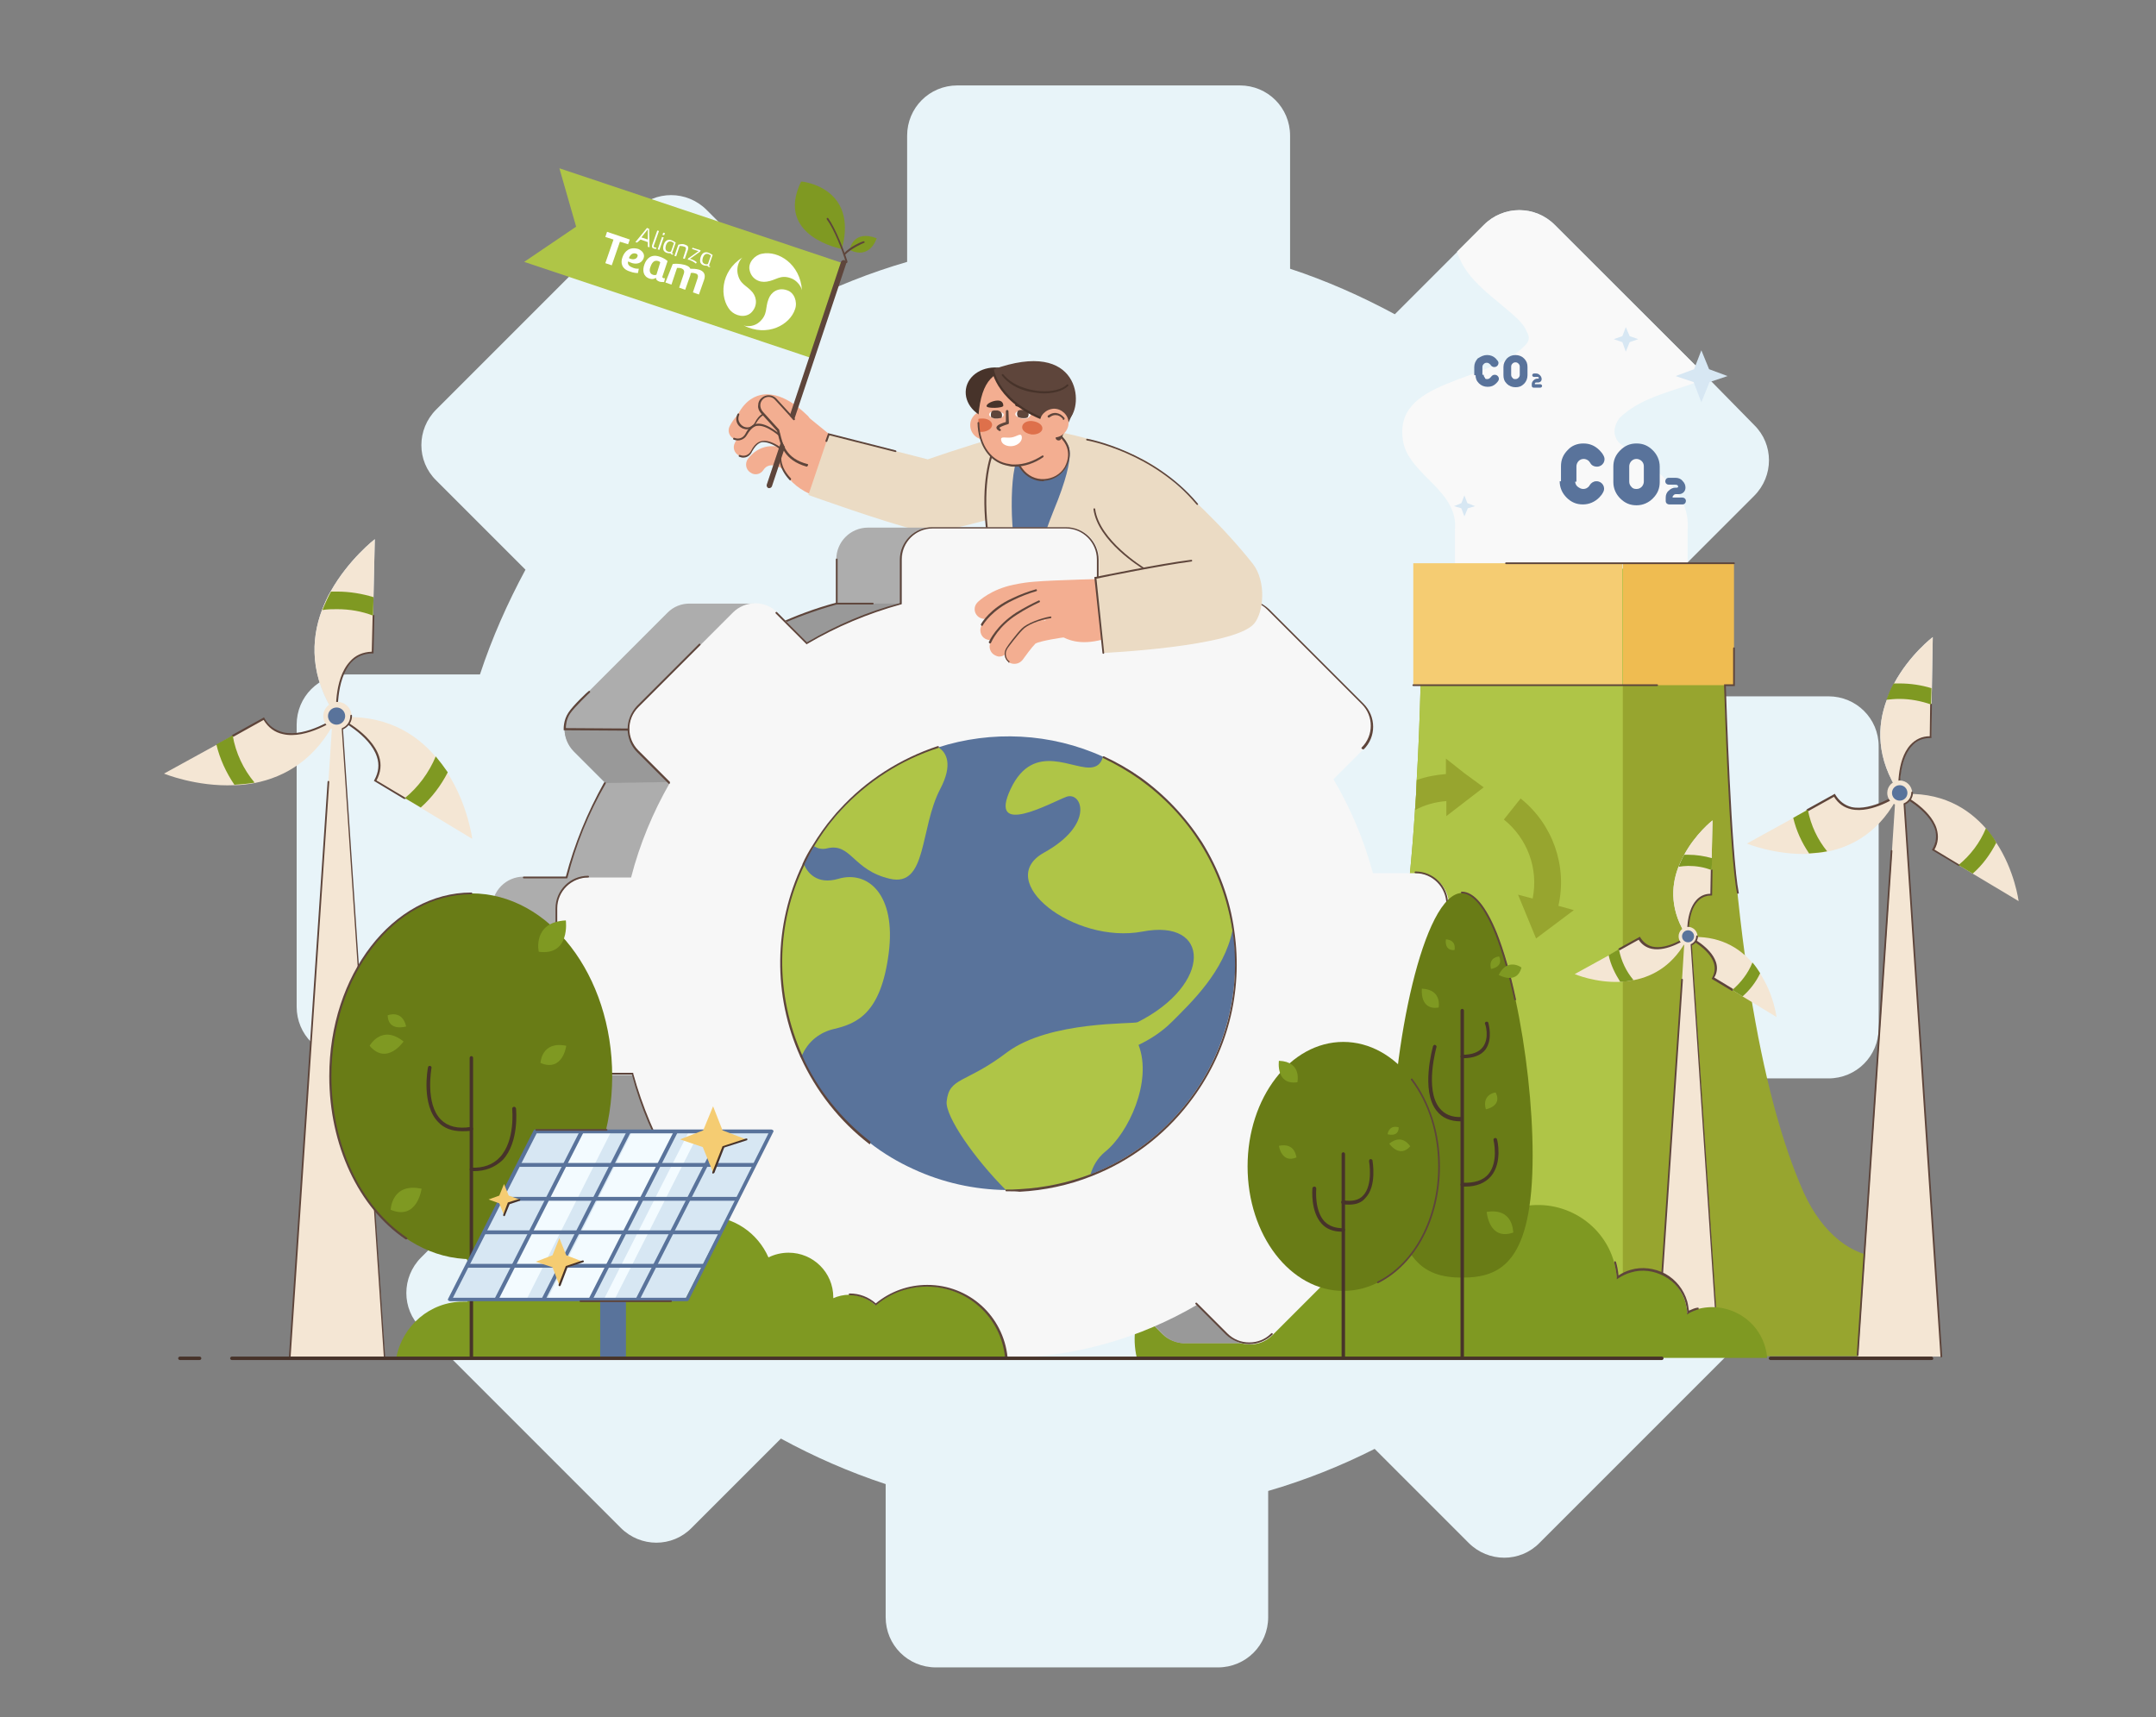 <?xml version="1.0" encoding="utf-8"?>
<!-- Generator: Adobe Illustrator 26.2.1, SVG Export Plug-In . SVG Version: 6.00 Build 0)  -->
<svg version="1.1" id="Layer_1" xmlns="http://www.w3.org/2000/svg" xmlns:xlink="http://www.w3.org/1999/xlink" x="0px" y="0px"
	 viewBox="0 0 502.2 400" style="enable-background:new 0 0 502.2 400;" xml:space="preserve">
<rect x="0" y="0" width="502.2" height="400" fill="#808080" stroke="none"/>
<style type="text/css">
	.st0{fill:#E8F4F9;}
	.st1{fill:#F9F9F9;}
	.st2{fill:#D7E7F3;}
	.st3{fill:#59739B;}
	.st4{fill:#AFC547;}
	.st5{fill:#F3AE91;}
	.st6{fill:#5E453B;}
	.st7{fill:#7F9922;}
	.st8{fill:#EBDBC4;}
	.st9{fill:#47332A;}
	.st10{fill:#FFFFFF;}
	.st11{fill:#DE704B;}
	.st12{fill:#97A52F;}
	.st13{fill:#EFBC51;}
	.st14{fill:#F5CC72;}
	.st15{fill:#F4E6D4;}
	.st16{fill:#ADADAD;}
	.st17{fill:#999999;}
	.st18{fill:#697C16;}
	.st19{fill:#F3FBFF;}
</style>
<g>
	<path class="st0" d="M425.9,162.2h-29.4c-2.5-8.6-5.8-16.9-9.8-24.8l21.9-21.9c4.6-4.6,4.6-12,0-16.5L397.8,88l-35.6-35.6
		c-4.6-4.6-12-4.6-16.5,0l-20.8,20.8c-7.8-4.2-15.9-7.8-24.4-10.6v-31c0-6.5-5.2-11.7-11.7-11.7H223c-6.5,0-11.7,5.2-11.7,11.7V61
		c-8.6,2.5-16.9,5.8-24.8,9.8l-21.9-21.9c-4.6-4.6-12-4.6-16.5,0l-46.5,46.5c-4.6,4.6-4.6,12,0,16.5l20.8,20.8
		c-4.2,7.8-7.8,15.9-10.6,24.4h-31c-6.5,0-11.7,5.2-11.7,11.7v65.7c0,6.5,5.2,11.7,11.7,11.7h29.4c2.5,8.6,5.8,16.9,9.8,24.8
		l-21.9,21.9c-4.6,4.6-4.6,12,0,16.5l46.5,46.5c4.6,4.6,12,4.6,16.5,0l20.8-20.8c7.7,4.2,15.9,7.8,24.4,10.6v31
		c0,6.5,5.2,11.7,11.7,11.7h65.7c6.5,0,11.7-5.2,11.7-11.7v-29.4c8.6-2.5,16.9-5.8,24.8-9.8l21.9,21.9c4.6,4.6,12,4.6,16.5,0
		l46.5-46.5c4.6-4.6,4.6-12,0-16.5l-20.8-20.8c4.2-7.7,7.8-15.9,10.6-24.4h31c6.5,0,11.7-5.2,11.7-11.7v-65.7
		C437.6,167.4,432.4,162.2,425.9,162.2z"/>
	<g>
		<g>
			<path class="st1" d="M393.1,123.5v7.5c0,0.1,0,0.2,0,0.2h-54.2c0,0,0-1.3,0-3.6v-4.1c0.9-9.1-10.3-12.7-12-20.3
				c-3-15.1,19.7-13.8,28.3-22.7c0.9-0.9,1.3-1.8,0.4-3.3c-0.4-1.1-1.3-2.1-2.1-2.9c-5-4.8-12.1-8.8-14.1-15.7l6.2-6.2
				c4.6-4.6,12-4.6,16.5,0L397.8,88c-6.8,3-15.1,4-20.6,9.4c-1.3,1.8-1.7,4,0,5.8C384,108.6,393.9,113.5,393.1,123.5z"/>
			<g>
				<polygon class="st2" points="398.1,86 396.3,81.6 394.6,86 390.3,87.6 394.5,89 396.3,93.7 398.2,89 402.4,87.6 				"/>
			</g>
			<g>
				<polygon class="st2" points="379.6,78.3 378.7,76.2 377.9,78.3 375.9,79 377.9,79.7 378.7,81.9 379.6,79.7 381.6,79 				"/>
			</g>
			<g>
				<polygon class="st2" points="341.8,117.2 341.1,115.4 340.4,117.2 338.7,117.9 340.4,118.4 341.1,120.3 341.9,118.4 
					343.6,117.9 				"/>
			</g>
			<g>
				<path class="st3" d="M368.8,103.3c1.5,0,2.7,0.5,3.8,1.6c0.4,0.4,0.7,0.8,0.9,1.2c0.7,1.2-0.2,2.6-1.5,2.6h-0.1
					c-0.6,0-1.2-0.3-1.5-0.9c-0.1-0.1-0.2-0.3-0.3-0.4c-0.3-0.3-0.8-0.5-1.2-0.5c-0.5,0-0.9,0.2-1.2,0.5c-0.3,0.3-0.5,0.8-0.5,1.2
					l0,3.6l-3.6,0l0-3.6c0-1.5,0.5-2.7,1.6-3.8C366.1,103.8,367.4,103.3,368.8,103.3z M368.8,113.9c0.5,0,0.9-0.2,1.2-0.5
					c0.1-0.1,0.2-0.2,0.3-0.4c0.3-0.5,0.9-0.9,1.5-0.9h0.1c1.3,0,2.2,1.4,1.5,2.6c-0.2,0.4-0.5,0.8-0.9,1.2c-1,1-2.3,1.6-3.8,1.6
					c-1.5,0-2.7-0.5-3.8-1.6c-1-1-1.6-2.3-1.6-3.8l3.6,0c0,0.5,0.2,0.9,0.5,1.2C367.9,113.7,368.3,113.9,368.8,113.9z"/>
				<path class="st3" d="M381.2,103.3c1.5,0,2.7,0.5,3.8,1.6c1,1,1.6,2.3,1.6,3.8l0,3.6c0,1.5-0.5,2.7-1.6,3.8c-1,1-2.3,1.6-3.8,1.6
					c-1.5,0-2.7-0.5-3.8-1.6c-1-1-1.6-2.3-1.6-3.8l0-3.6c0-1.5,0.5-2.7,1.6-3.8C378.5,103.8,379.7,103.3,381.2,103.3z M381.2,113.9
					c0.5,0,0.9-0.2,1.2-0.5c0.3-0.3,0.5-0.8,0.5-1.2l0-3.6c0-0.5-0.2-0.9-0.5-1.2c-0.3-0.3-0.8-0.5-1.2-0.5c-0.5,0-0.9,0.2-1.2,0.5
					c-0.3,0.3-0.5,0.8-0.5,1.2l0,3.6c0,0.5,0.2,0.9,0.5,1.2C380.3,113.8,380.7,113.9,381.2,113.9z"/>
				<path class="st3" d="M390.3,111.3c0.6,0,1.2,0.2,1.6,0.7c0.5,0.5,0.7,1,0.7,1.6l0,0c0,0.9-0.7,1.5-1.5,1.5l-0.7,0
					c-0.2,0-0.5,0.1-0.6,0.3c-0.1,0.1-0.2,0.2-0.2,0.4c0,0.1,0,0.1,0.1,0.1l2.2,0c0.4,0,0.8,0.3,0.8,0.8l0,0c0,0.4-0.3,0.8-0.8,0.8
					l-3.1,0c-0.4,0-0.8-0.3-0.8-0.8l0-0.8c0-0.6,0.2-1.2,0.7-1.6c0.5-0.5,1-0.7,1.6-0.7l0.3,0c0.3,0,0.4-0.3,0.2-0.5c0,0,0,0,0,0
					c-0.2-0.2-0.3-0.2-0.6-0.2l-1.5,0c-0.4,0-0.8-0.3-0.8-0.8l0,0c0-0.4,0.3-0.8,0.8-0.8L390.3,111.3z"/>
			</g>
			<g>
				<path class="st3" d="M346.4,82.7c0.8,0,1.5,0.3,2,0.8c0.2,0.2,0.3,0.4,0.5,0.6c0.4,0.6-0.1,1.4-0.8,1.4H348
					c-0.3,0-0.6-0.2-0.8-0.5c0-0.1-0.1-0.1-0.2-0.2c-0.2-0.2-0.4-0.3-0.7-0.3c-0.3,0-0.5,0.1-0.7,0.3c-0.2,0.2-0.3,0.4-0.3,0.7
					l0,1.9l-1.9,0l0-1.9c0-0.8,0.3-1.4,0.8-2C345,83,345.6,82.7,346.4,82.7z M346.4,88.3c0.3,0,0.5-0.1,0.7-0.3
					c0.1-0.1,0.1-0.1,0.2-0.2c0.2-0.3,0.5-0.5,0.8-0.5h0.1c0.7,0,1.2,0.8,0.8,1.4c-0.1,0.2-0.3,0.4-0.5,0.6c-0.6,0.6-1.2,0.8-2,0.8
					c-0.8,0-1.5-0.3-2-0.8c-0.6-0.6-0.8-1.2-0.8-2l1.9,0c0,0.3,0.1,0.5,0.3,0.7C345.9,88.3,346.2,88.3,346.4,88.3z"/>
				<path class="st3" d="M353,82.7c0.8,0,1.5,0.3,2,0.8c0.6,0.6,0.8,1.2,0.8,2l0,1.9c0,0.8-0.3,1.5-0.8,2c-0.6,0.6-1.2,0.8-2,0.8
					c-0.8,0-1.5-0.3-2-0.8c-0.6-0.6-0.8-1.2-0.8-2l0-1.9c0-0.8,0.3-1.4,0.8-2C351.5,83,352.2,82.7,353,82.7z M353,88.3
					c0.3,0,0.5-0.1,0.7-0.3c0.2-0.2,0.3-0.4,0.3-0.7l0-1.9c0-0.3-0.1-0.5-0.3-0.7c-0.2-0.2-0.4-0.3-0.7-0.3c-0.3,0-0.5,0.1-0.7,0.3
					c-0.2,0.2-0.3,0.4-0.3,0.7l0,1.9c0,0.3,0.1,0.5,0.3,0.7C352.5,88.3,352.7,88.3,353,88.3z"/>
				<path class="st3" d="M357.8,87c0.3,0,0.6,0.1,0.9,0.4c0.2,0.2,0.4,0.5,0.4,0.9l0,0c0,0.5-0.4,0.8-0.8,0.8l-0.4,0
					c-0.1,0-0.3,0-0.3,0.1c-0.1,0.1-0.1,0.1-0.1,0.2c0,0,0,0.1,0.1,0.1l1.2,0c0.2,0,0.4,0.2,0.4,0.4l0,0c0,0.2-0.2,0.4-0.4,0.4
					l-1.6,0c-0.2,0-0.4-0.2-0.4-0.4l0-0.4c0-0.3,0.1-0.6,0.4-0.9c0.2-0.2,0.5-0.4,0.9-0.4h0.2c0.1,0,0.2-0.2,0.1-0.3c0,0,0,0,0,0
					c-0.1-0.1-0.2-0.1-0.3-0.1l-0.8,0c-0.2,0-0.4-0.2-0.4-0.4l0,0c0-0.2,0.2-0.4,0.4-0.4L357.8,87z"/>
			</g>
		</g>
		<g>
			<g>
				<g>
					<polygon class="st4" points="196,61.2 130.3,39.2 134.2,52.8 122.1,61 188.7,83.3 					"/>
				</g>
				<path class="st5" d="M199,105.9l-15.1-12.3c0,0-8.6,15.3,4.8,21.5L199,105.9z"/>
				<path class="st5" d="M173,99.6c-0.1,0-0.1-0.1-0.2-0.1c-1.1-0.6-1.5-1.9-0.9-3c1.8-3.4,4.2-4.4,5.9-4.6c5.1-0.6,9.8,4.5,10.4,5
					c0.8,0.9,0.8,2.3-0.2,3.1c-0.9,0.8-2.3,0.7-3.1-0.2l0,0c-0.9-1-4.2-3.9-6.5-3.6c-0.4,0-1.4,0.2-2.5,2.3
					C175.3,99.6,174.1,100.1,173,99.6z"/>
				<path class="st5" d="M171.1,102.3c-0.1,0-0.1-0.1-0.2-0.1c-1.1-0.6-1.5-1.9-0.9-3c1.8-3.4,4.2-4.4,5.9-4.6
					c5.1-0.6,9.8,4.5,10.4,5c0.8,0.9,0.8,2.3-0.2,3.1c-0.9,0.8-2.3,0.8-3.1-0.2c-0.9-1-4.2-3.9-6.5-3.6c-0.4,0-1.4,0.2-2.5,2.3
					C173.4,102.3,172.1,102.7,171.1,102.3z"/>
				<path class="st5" d="M172.3,106.2c-0.1,0-0.1-0.1-0.2-0.1c-1.1-0.6-1.5-1.9-0.9-3c1.8-3.4,4.2-4.4,5.9-4.6
					c5.1-0.6,9.8,4.5,10.4,5c0.8,0.9,0.8,2.3-0.2,3.1c-0.9,0.8-2.3,0.7-3.1-0.2c-0.9-1-4.2-3.9-6.5-3.6c-0.4,0-1.4,0.2-2.5,2.3
					C174.5,106.2,173.3,106.6,172.3,106.2z"/>
				<path class="st6" d="M173.9,100c-0.3,0-0.6-0.1-0.9-0.2c-0.1,0-0.1-0.1-0.2-0.1c-0.6-0.3-1-0.8-1.2-1.4
					c-0.2-0.6-0.1-1.3,0.2-1.9c0.1-0.1,0.2-0.1,0.3-0.1c0.1,0.1,0.1,0.2,0.1,0.3c-0.2,0.5-0.3,1-0.1,1.5c0.2,0.5,0.5,0.9,1,1.2
					c0.1,0,0.1,0.1,0.2,0.1c1,0.4,2,0,2.5-0.9c1.1-2.2,2.3-2.3,2.7-2.4c0.1,0,0.2,0.1,0.2,0.2s-0.1,0.2-0.2,0.2
					c-0.3,0-1.3,0.2-2.4,2.1C175.6,99.5,174.8,100,173.9,100z"/>
				<path class="st6" d="M182.9,102.8c-0.1,0-0.1,0-0.2-0.1c-0.9-1-4.1-3.8-6.3-3.5c-0.3,0-1.3,0.2-2.4,2.1
					c-0.6,1.1-1.9,1.6-3.1,1.1c-0.1,0-0.2-0.2-0.1-0.3c0-0.1,0.2-0.2,0.3-0.1c1,0.4,2,0,2.5-0.9c1.1-2.2,2.3-2.3,2.7-2.4
					c2.4-0.3,5.7,2.6,6.7,3.7c0.1,0.1,0.1,0.2,0,0.3C183,102.8,183,102.8,182.9,102.8z"/>
				<path class="st5" d="M175.2,110.3c-0.2-0.1-0.3-0.2-0.5-0.3c-1-0.7-1.2-2.1-0.5-3.1c1.2-1.6,2.8-2.6,4.6-2.9
					c3.4-0.5,6.3,1.7,6.6,2c1,0.8,1.1,2.2,0.4,3.1c-0.8,1-2.1,1.1-3.1,0.4c-0.5-0.4-2-1.3-3.3-1.1c-0.4,0.1-1,0.2-1.6,1.1
					C177.2,110.4,176.1,110.7,175.2,110.3z"/>
				<path class="st6" d="M173.1,106.6c-0.3,0-0.6-0.1-0.9-0.2c-0.1,0-0.2-0.2-0.1-0.3c0-0.1,0.2-0.2,0.3-0.1c1,0.4,2,0,2.5-0.9
					c1.1-2.2,2.3-2.3,2.7-2.4c1.5-0.2,3.3,0.8,4.5,1.7c0.1,0.1,0.1,0.2,0,0.3c-0.1,0.1-0.2,0.1-0.3,0c-1.2-0.9-2.8-1.8-4.2-1.7
					c-0.3,0-1.3,0.2-2.4,2.1C174.8,106.1,174,106.6,173.1,106.6z"/>
				<path class="st6" d="M179.2,113.7c-0.1,0-0.1,0-0.2,0c-0.3-0.1-0.5-0.5-0.4-0.8L195.9,61c0.1-0.3,0.5-0.5,0.8-0.4
					c0.3,0.1,0.5,0.5,0.4,0.8l-17.3,51.9C179.7,113.5,179.5,113.7,179.2,113.7z"/>
				<path class="st5" d="M184.4,106c-1-0.8-2.6-3.1-3.2-5.7l-3.9-4.2c-0.8-0.9-0.8-2.3,0.1-3.1c0.9-0.8,2.3-0.8,3.1,0.1l4.3,4.7
					c0.3,0.3,7.1,2.8,7.5,4c0.4,1.2-0.1,4.2-1,5C190.4,107.6,188.5,109.3,184.4,106z"/>
				<path class="st6" d="M187.9,108.7C187.9,108.7,187.9,108.7,187.9,108.7c-5.3-1.5-6.1-5-6.7-7.6c-0.1-0.2-0.1-0.4-0.2-0.7
					l-3.8-4.2c-0.4-0.5-0.7-1.1-0.6-1.8c0-0.7,0.3-1.3,0.8-1.7c1-0.9,2.5-0.8,3.4,0.1l4.3,4.7c0.1,0.1,0.1,0.2,0,0.3
					c-0.1,0.1-0.2,0.1-0.3,0l-4.3-4.7c-0.7-0.8-2-0.9-2.8-0.1c-0.4,0.4-0.6,0.9-0.6,1.4c0,0.5,0.2,1,0.5,1.4l3.9,4.3l0,0.1
					c0.1,0.2,0.1,0.5,0.2,0.7c0.6,2.5,1.3,5.9,6.4,7.2c0.1,0,0.2,0.1,0.1,0.3C188.1,108.6,188,108.7,187.9,108.7z"/>
				<path class="st6" d="M184.1,111.9c-0.1,0-0.1,0-0.2-0.1c-2.7-2.9-2.3-5.3-2.3-5.4c0-0.1,0.1-0.2,0.2-0.2c0.1,0,0.2,0.1,0.2,0.2
					c0,0-0.4,2.3,2.2,5c0.1,0.1,0.1,0.2,0,0.3C184.2,111.9,184.1,111.9,184.1,111.9z"/>
				<g>
					<g>
						<path class="st7" d="M196.1,58c0,0-15.7-2.9-9.5-15.7C186.6,42.2,200,43.5,196.1,58z"/>
						<path class="st6" d="M197.2,61.3c-0.1,0-0.2-0.1-0.2-0.2c-0.7-2.6-2.7-7.7-4.4-10c-0.1-0.1,0-0.2,0-0.3c0.1-0.1,0.2,0,0.3,0
							c1.8,2.5,3.8,7.8,4.5,10.1C197.4,61.1,197.3,61.3,197.2,61.3C197.2,61.3,197.2,61.3,197.2,61.3z"/>
					</g>
					<path class="st7" d="M204.2,55.5c0,0-1.5,5.1-6.3,2.7C197.9,58.1,198.7,53.4,204.2,55.5z"/>
					<path class="st6" d="M196.6,59.5c-0.1,0-0.1,0-0.1-0.1c-0.1-0.1-0.1-0.2,0-0.3c1.5-1.7,4.4-2.9,4.7-2.9c0.1,0,0.2,0.1,0.2,0.2
						c0,0.1-0.1,0.2-0.2,0.2c-0.3,0.1-3,1.3-4.4,2.8C196.8,59.5,196.7,59.5,196.6,59.5z"/>
				</g>
			</g>
			<g>
				<path class="st8" d="M244.4,107.1c-0.9-3.5-4.5-6.8-8-6.2c-4.8,0.9-14.8,4.2-20.3,6.1l-23-5.9l-4.8,14.2c0,0,17.8,6.4,25.7,8.3
					c1.8,0.5,3.7,0.5,5.5,0.1c8.2-1.8,20.5-5.4,20.5-5.4C248.6,116.1,244.4,107.1,244.4,107.1z"/>
				<path class="st6" d="M208.6,105.3C208.6,105.3,208.6,105.3,208.6,105.3l-15.4-3.9l-0.5,1.4c0,0.1-0.2,0.2-0.3,0.1
					c-0.1,0-0.2-0.2-0.1-0.3l0.6-1.7l15.7,4c0.1,0,0.2,0.1,0.2,0.3C208.8,105.2,208.7,105.3,208.6,105.3z"/>
			</g>
			<g>
				<path class="st8" d="M230.3,108.9c0.9-6,6.6-10,12.6-9c9.2,1.6,22.8,5,29.2,11.2c8.2,7.9,7.6,29.3,6.7,40.4
					c-0.1,1.1-43.4-5.9-44-7.6C229.3,127.9,229.2,116.3,230.3,108.9z"/>
				<path class="st6" d="M234.8,144.1c-0.1,0-0.2-0.1-0.2-0.1c-10.5-30.6-2.2-41.8-2.1-41.9c0.1-0.1,0.2-0.1,0.3-0.1
					c0.1,0.1,0.1,0.2,0.1,0.3c-0.1,0.1-8.3,11.2,2.1,41.5C235.1,144,235,144.1,234.8,144.1C234.9,144.1,234.8,144.1,234.8,144.1z"/>
				<path class="st3" d="M248.4,103.3c0,0,3.1,1-3,15.7c-2.2,5.3-4.3,13.4-6.4,13.4c-3.6,0-4.1-19.3-2.4-24.4
					C238.3,102.9,248.4,103.3,248.4,103.3z"/>
			</g>
			<g>
				<g>
					<path class="st5" d="M244,97.7l3.8,4.7c1.5,1.9,1.7,4.4,0.4,6.5l0,0c-2.3,3.7-7.6,4-10.2,0.4l-1-1.4L244,97.7z"/>
					<path class="st6" d="M243,112.1c-2,0-3.9-1-5.1-2.6l-0.7-1c-0.1-0.1,0-0.2,0-0.3c0.1-0.1,0.2,0,0.3,0l0.7,1
						c1.2,1.6,3,2.5,5,2.4c2-0.1,3.8-1.1,4.8-2.8c2-3.7-0.4-6.2-0.4-6.2l-1.4-1.8c-0.1-0.1-0.1-0.2,0-0.3c0.1-0.1,0.2-0.1,0.3,0
						l1.4,1.7c0,0,2.6,2.7,0.4,6.7c-1.1,1.8-3,3-5.2,3.1C243.2,112.1,243.1,112.1,243,112.1z"/>
				</g>
				<g>
					<path class="st5" d="M232.7,98.9c0.1,1.8-1.3,3.4-3.2,3.5c-1.8,0.1-3.4-1.3-3.5-3.2c-0.1-1.8,1.3-3.4,3.2-3.5
						S232.6,97.1,232.7,98.9z"/>
					<path class="st9" d="M225,90.6c-0.5,3.3,2.2,6.5,6.2,7.2c4,0.6,7.6-1.6,8.1-4.9s-2.3-6.5-6.2-7.2
						C229.1,85.1,225.5,87.3,225,90.6z"/>
					<path class="st5" d="M236.5,108.4c-0.4,0-0.8,0-1.2-0.1c-3.8-0.5-6.3-3.4-7.1-7.3c0-0.1,0-0.3-0.1-0.4
						c-0.1-0.7-0.2-1.4-0.2-2.1c0-0.1,0-0.2,0-0.4c0-0.2,0-0.4,0-0.5c0-0.2,0-0.5,0-0.7c0.7-8.5,3.7-10.9,9.5-11
						c5.8-0.1,10.6,4.8,10.7,11C248.3,103.1,242.3,108.3,236.5,108.4z"/>
					<path class="st10" d="M240.1,96.5c0,0.3-0.2,0.5-0.5,0.7c0,0-0.1,0.1-0.1,0.1c0,0-0.1,0-0.1,0.1c0,0-0.1,0-0.1,0
						c-0.2,0.1-0.4,0.1-0.7,0.1c-0.1,0-0.1,0-0.2,0c-0.2,0-0.5,0-0.7-0.1c-0.1,0-0.2,0-0.3-0.1c-0.1,0-0.1,0-0.2-0.1
						c-0.4-0.2-0.7-0.4-0.7-0.7c0-0.3,0.2-0.6,0.6-0.7c0.2-0.1,0.4-0.2,0.6-0.2c0,0,0,0,0,0c0.1,0,0.2,0,0.3,0c0,0,0,0,0,0
						c0.1,0,0.2,0,0.2,0c0.1,0,0.2,0,0.2,0c0.2,0,0.3,0,0.5,0.1c0.1,0,0.2,0,0.2,0.1c0.1,0,0.2,0,0.3,0.1
						C239.8,96,240.1,96.2,240.1,96.5z"/>
					<path class="st11" d="M228.8,100.6c-0.2,0-0.5,0-0.7,0c-0.1-0.7-0.2-1.4-0.2-2.1c0-0.1,0-0.2,0-0.4c0-0.2,0-0.4,0-0.5
						c0.2-0.1,0.4-0.1,0.7-0.1c1.3-0.1,2.4,0.5,2.5,1.4C231.1,99.8,230.1,100.5,228.8,100.6z"/>
					<path class="st6" d="M246.2,98.8l-0.3,3.1c-0.1,0.7,1,1,1.3,0.3l2.7-6l-4.5-0.4L246.2,98.8z"/>
					<path class="st9" d="M233.7,94.5c0,0.6-3.9,0.7-3.9,0.1c0-0.6,1.5-1.3,2.6-1.3C233.4,93.3,233.7,93.9,233.7,94.5z"/>
					<path class="st6" d="M234.3,108.4c0.3,0.1,0.6,0.1,0.9,0.2c0.4,0.1,0.8,0.1,1.2,0.1c2.2,0,4.6-0.8,6.6-2.2
						c0.1-0.1,0.1-0.2,0.1-0.3c-0.1-0.1-0.2-0.1-0.3-0.1c-2,1.3-4.2,2.1-6.4,2.1c-0.4,0-0.8,0-1.2-0.1c-4.2-0.5-7-4.3-7.1-9.6
						c0-0.1-0.1-0.2-0.2-0.2c-0.1,0-0.2,0.1-0.2,0.2C227.8,103.6,230.4,107.5,234.3,108.4z"/>
					<path class="st9" d="M236.5,94.4c0,0.6,3.9,0.5,3.9-0.1c0-0.6-1.6-1.2-2.7-1.2S236.4,93.8,236.5,94.4z"/>
					<path class="st6" d="M231.2,86.1c0,0,1.1,8.1,13.6,12.1c0,0,3.4,0.1,4.2-0.6C252.5,94.6,251.8,78.6,231.2,86.1z"/>
					<path class="st6" d="M239.6,96.5c0,0.3-0.1,0.5-0.2,0.7c0,0-0.1,0-0.1,0.1c0,0-0.1,0-0.1,0c-0.2,0.1-0.4,0.1-0.7,0.1
						c-0.1,0-0.1,0-0.2,0c-0.2,0-0.5,0-0.7-0.1c-0.1,0-0.2,0-0.3-0.1c-0.1,0-0.1,0-0.2-0.1c-0.1-0.2-0.2-0.4-0.2-0.7
						c0-0.3,0.1-0.5,0.2-0.7c0.2-0.1,0.4-0.2,0.6-0.2c0,0,0,0,0,0c0.1,0,0.2,0,0.3,0c0,0,0,0,0,0c0.1,0,0.2,0,0.2,0
						c0.1,0,0.2,0,0.2,0c0.2,0,0.3,0,0.5,0.1c0.1,0,0.2,0,0.2,0.1c0.1,0,0.2,0,0.3,0.1C239.5,96,239.6,96.2,239.6,96.5z"/>
					<path class="st9" d="M244.7,98.5c0.1,0,0.2,0,0.3-0.2c0-0.1,0-0.3-0.1-0.3c-12.2-4-13.4-11.9-13.4-12c0-0.1-0.1-0.2-0.3-0.2
						c-0.1,0-0.2,0.1-0.2,0.3C231,86.2,232.2,94.4,244.7,98.5C244.7,98.5,244.7,98.5,244.7,98.5z"/>
					<path class="st10" d="M233.8,96.6c0,0.2-0.2,0.5-0.4,0.6c0,0,0,0,0,0c0,0-0.1,0-0.1,0.1c-0.1,0.1-0.2,0.1-0.3,0.1
						c0,0-0.1,0-0.1,0c-0.2,0-0.4,0.1-0.6,0.1c-0.1,0-0.2,0-0.2,0c-0.3,0-0.5,0-0.7-0.1c-0.1,0-0.2-0.1-0.3-0.1
						c-0.1,0-0.2-0.1-0.2-0.1c-0.3-0.2-0.5-0.4-0.5-0.6c0-0.3,0.2-0.6,0.6-0.7c0.2-0.1,0.4-0.2,0.6-0.2c0.1,0,0.2,0,0.2,0
						c0,0,0,0,0,0c0.1,0,0.1,0,0.2,0c0.1,0,0.1,0,0.2,0c0.2,0,0.3,0,0.4,0.1c0.1,0,0.2,0,0.2,0.1c0.1,0,0.2,0,0.2,0.1
						C233.5,96.1,233.8,96.3,233.8,96.6z"/>
					<path class="st5" d="M242.2,98.6c0,1.8,1.6,3.3,3.4,3.3c1.8,0,3.3-1.6,3.3-3.4c0-1.8-1.6-3.3-3.4-3.3
						C243.6,95.3,242.1,96.8,242.2,98.6z"/>
					<path class="st6" d="M232.8,100.4c0.1,0,0.2,0,0.3-0.1c0.1-0.1,0-0.3-0.1-0.4c-0.2-0.1-0.2-0.2-0.2-0.2c0-0.2,1-0.6,2-0.9
						c0.1,0,0.2-0.1,0.2-0.3l-0.1-2.7c0-0.1-0.1-0.3-0.3-0.3c-0.1,0-0.3,0.1-0.3,0.3l0,2.5c-0.7,0.2-2,0.6-2.2,1.2
						c0,0.2,0,0.5,0.4,0.7C232.7,100.4,232.8,100.4,232.8,100.4z"/>
					<path class="st11" d="M238.1,99.4c-0.1,0.9,0.9,1.6,2.2,1.8c1.3,0.1,2.4-0.5,2.5-1.3c0.1-0.9-0.9-1.6-2.2-1.8
						C239.3,97.9,238.2,98.5,238.1,99.4z"/>
					<path class="st9" d="M239.6,91.2c0.9,0.2,1.8,0.3,2.7,0.4c2.8,0.2,5.3-0.5,6.5-1.7c0.1-0.1,0.1-0.2,0-0.3
						c-0.1-0.1-0.2-0.1-0.3,0c-1.1,1.1-3.5,1.7-6.2,1.5c-2.8-0.2-6.5-1.3-8.6-3.9c-0.1-0.1-0.2-0.1-0.3,0c-0.1,0.1-0.1,0.2,0,0.3
						C234.8,89.3,237,90.6,239.6,91.2z"/>
					<path class="st6" d="M247.7,97.8c0.1,0,0.1,0,0.2-0.1c0.1-0.1,0.1-0.3,0-0.4c-0.6-0.7-1.2-1-1.9-1.1c-1.1-0.1-1.8,0.6-1.9,0.6
						c-0.1,0.1-0.1,0.3,0,0.4c0.1,0.1,0.3,0.1,0.4,0c0,0,0.7-0.6,1.5-0.5c0.5,0,1.1,0.3,1.6,0.9C247.5,97.8,247.6,97.8,247.7,97.8z"
						/>
					<path class="st10" d="M238,101.7c0.2,1-0.8,2-2.1,2.2c-1.3,0.2-2.6-0.4-2.7-1.4c-0.2-1,1.1-0.4,2.4-0.6
						C236.9,101.7,237.8,100.7,238,101.7z"/>
					<path class="st6" d="M233.4,96.7c0,0.2,0,0.4-0.1,0.6c-0.1,0.1-0.2,0.1-0.3,0.1c0,0-0.1,0-0.1,0c-0.2,0-0.4,0.1-0.6,0.1
						c-0.1,0-0.2,0-0.2,0c-0.3,0-0.5,0-0.7-0.1c-0.1,0-0.2-0.1-0.3-0.1c-0.1,0-0.2-0.1-0.2-0.1c-0.1-0.2-0.1-0.4-0.1-0.6
						c0-0.3,0.1-0.6,0.2-0.8c0.2-0.1,0.4-0.2,0.6-0.2c0.1,0,0.2,0,0.2,0c0,0,0,0,0,0c0.1,0,0.1,0,0.2,0c0.1,0,0.1,0,0.2,0
						c0.2,0,0.3,0,0.4,0.1c0.1,0,0.2,0,0.2,0.1c0.1,0,0.2,0,0.2,0.1C233.3,96.1,233.4,96.4,233.4,96.7z"/>
				</g>
			</g>
		</g>
		<g>
			<path class="st12" d="M438.7,292.8v23.1H294.1v-23.1c7.3,0,14.2-5.5,18.4-14.9c4.4-9.7,9.3-25.5,13.1-50.7
				c0.4-2.9,0.8-5.9,1.2-9.1c1.1-8.8,2.1-18.5,2.8-29.4c0.2-2.3,0.3-4.6,0.4-7c0.4-6.9,0.7-14.3,0.9-22.1c0.2-8.5,0.4-17.5,0.4-27.1
				h70c0,9.6,0.1,18.6,0.4,27.1c1.9,67.9,11.1,101.8,18.5,118.3C424.5,287.3,431.4,292.8,438.7,292.8z"/>
			<rect x="378" y="131.2" class="st13" width="25.9" height="28.4"/>
			<path class="st4" d="M378,132.4v183.5h-83.9v-23.1c7.3,0,14.2-5.5,18.4-14.9c4.4-9.7,9.3-25.5,13.1-50.7c0.4-2.9,0.8-5.9,1.2-9.1
				c1.1-8.8,2.1-18.5,2.8-29.4c0.2-2.3,0.3-4.6,0.4-7c0.4-6.9,0.7-14.3,0.9-22.1c0.2-8.5,0.4-17.5,0.4-27.1H378z"/>
			<rect x="329.2" y="131.2" class="st14" width="48.7" height="28.4"/>
			<path class="st6" d="M386,159.8h-56.8c-0.1,0-0.2-0.1-0.2-0.2c0-0.1,0.1-0.2,0.2-0.2H386c0.1,0,0.2,0.1,0.2,0.2
				C386.2,159.7,386.1,159.8,386,159.8z"/>
			<path class="st6" d="M404.8,208.2c-0.1,0-0.2-0.1-0.2-0.2c-1.8-9-3-48-3-48.4l0-0.2h2.1V151c0-0.1,0.1-0.2,0.2-0.2
				c0.1,0,0.2,0.1,0.2,0.2v8.8H402c0.1,3.2,1.3,39.5,3,48.1C405.1,208,405,208.1,404.8,208.2C404.9,208.2,404.8,208.2,404.8,208.2z"
				/>
			<g>
				<path class="st12" d="M363,211c2.1-9.3-1.3-19-8.8-25l-3.9,4.9c5.5,4.4,8.1,11.5,6.7,18.4l-3.4-0.9l2.1,5.1l2.1,5.1l4.4-3.3
					l4.4-3.3L363,211z"/>
				<path class="st12" d="M350,227.6c-3.7,2-7.8,2.9-11.8,2.9c-4.4,0-8.7-1.1-12.6-3.4c0.4-2.9,0.8-5.9,1.2-9.1l2.8,0.1l-2.2,2.7
					c5.8,4,13.3,4.5,19.6,1.1L350,227.6z"/>
				<path class="st12" d="M345.6,183.4l-8.7,6.7v-3.5c-2.6,0.2-5.1,0.9-7.3,2.1c0.2-2.3,0.3-4.6,0.4-7c2.2-0.8,4.5-1.2,6.8-1.4v-3.6
					l4.3,3.4L345.6,183.4z"/>
			</g>
			<path class="st6" d="M403.9,131.4h-53.1c-0.1,0-0.2-0.1-0.2-0.2s0.1-0.2,0.2-0.2h53.1c0.1,0,0.2,0.1,0.2,0.2
				S404,131.4,403.9,131.4z"/>
		</g>
		<g>
			<g>
				<path class="st15" d="M413.8,236.9l-7.9-4.8l-2.4-1.5l-4.5-2.7c3.1-5.4-5.8-9.6-5.8-9.6c7.2-0.5,11.9,2.4,15,6
					c0.7,0.8,1.3,1.6,1.8,2.5C413.2,231.7,413.8,236.9,413.8,236.9z"/>
				<path class="st2" d="M398.9,191.1l-0.2,8.9l-0.1,2.8l-0.1,5.7c-6.2,0-5.4,9.9-5.4,9.9c-4.1-6.1-3.9-11.8-2.2-16.3
					c0.4-1,0.8-1.9,1.3-2.8C394.9,194.2,398.9,191.1,398.9,191.1z"/>
				<path class="st15" d="M398.9,191.1l-0.2,8.9l-0.1,2.8l-0.1,5.7c-6.2,0-5.4,9.9-5.4,9.9c-4.1-6.1-3.9-11.8-2.2-16.3
					c0.4-1,0.8-1.9,1.3-2.8C394.9,194.2,398.9,191.1,398.9,191.1z"/>
				<path class="st15" d="M393.2,218.3c-3.2,6.4-8,9.1-12.6,10c-1,0.2-2.1,0.3-3.1,0.4c-5.8,0.3-10.7-1.8-10.7-1.8l8-4.4l2.5-1.4
					l4.7-2.6C385.1,223.9,393.2,218.3,393.2,218.3z"/>
				<path class="st6" d="M403.5,230.8c0,0-0.1,0-0.1,0l-4.7-2.8l0.1-0.2c0.6-1.1,0.8-2.3,0.4-3.5c-1.1-3.4-6.1-5.8-6.1-5.9
					c-0.1-0.1-0.2-0.2-0.1-0.3c0.1-0.1,0.2-0.2,0.3-0.1c0.2,0.1,5.2,2.5,6.4,6.1c0.4,1.2,0.3,2.5-0.4,3.6l4.3,2.6
					c0.1,0.1,0.1,0.2,0.1,0.3C403.6,230.8,403.5,230.8,403.5,230.8z"/>
				<path class="st6" d="M393.2,218.5c-0.1,0-0.2-0.1-0.2-0.2c0-0.2-0.4-5.8,2.1-8.6c0.9-1,2-1.5,3.3-1.5l0.1-5.5
					c0-0.1,0.1-0.2,0.2-0.2c0,0,0,0,0,0c0.1,0,0.2,0.1,0.2,0.2l-0.1,5.9l-0.2,0c-1.3,0-2.4,0.5-3.2,1.4c-2.4,2.6-2,8.2-2,8.2
					C393.4,218.4,393.3,218.5,393.2,218.5C393.2,218.5,393.2,218.5,393.2,218.5z"/>
				<path class="st6" d="M377.2,221.3c-0.1,0-0.1,0-0.2-0.1c-0.1-0.1,0-0.2,0.1-0.3l4.9-2.7l0.1,0.2c0.7,1.1,1.6,1.8,2.8,2.1
					c3.5,0.8,8.1-2.4,8.1-2.4c0.1-0.1,0.2,0,0.3,0.1c0.1,0.1,0,0.2-0.1,0.3c-0.2,0.1-4.8,3.3-8.5,2.5c-1.3-0.3-2.3-1-3-2.1l-4.5,2.5
					C377.3,221.3,377.2,221.3,377.2,221.3z"/>
			</g>
			<path class="st15" d="M400.4,316l-6.4-95.9c0.8-0.3,1.4-1.1,1.4-2c0-1.2-1-2.2-2.2-2.2c-1.2,0-2.2,1-2.2,2.2c0,0.9,0.5,1.7,1.3,2
				l-0.5,8.1l-1.5,22.1l-4.4,65.7H400.4z"/>
			<path class="st6" d="M385.9,315.9C385.9,315.9,385.9,315.9,385.9,315.9c-0.1,0-0.2-0.1-0.2-0.2l4.4-65.4l1.5-22.1
				c0-0.1,0.1-0.2,0.2-0.2c0.1,0,0.2,0.1,0.2,0.2l-1.5,22.1l-4.4,65.4C386.1,315.8,386,315.9,385.9,315.9z"/>
			<path class="st6" d="M400.4,316.2c-0.1,0-0.2-0.1-0.2-0.2l-6.4-96l0.1-0.1c0.7-0.3,1.2-1,1.2-1.8c0-0.1,0.1-0.2,0.2-0.2
				c0.1,0,0.2,0.1,0.2,0.2c0,0.9-0.5,1.7-1.4,2.1l6.4,95.7C400.6,316.1,400.6,316.2,400.4,316.2
				C400.4,316.2,400.4,316.2,400.4,316.2z"/>
			<path class="st7" d="M393.2,199.1c-0.3,0-0.6,0-0.9,0c-0.5,0.9-0.9,1.8-1.3,2.8c0.7-0.1,1.5-0.2,2.2-0.2c1.9,0,3.8,0.3,5.5,1
				l0.1-2.8C397,199.4,395.1,199.1,393.2,199.1z M408.2,224.2c-1,2.5-2.7,4.7-4.7,6.4l2.4,1.5c1.7-1.5,3.1-3.3,4.1-5.4
				C409.5,225.9,408.9,225,408.2,224.2z M374.7,222.5c0.5,2.3,1.5,4.3,2.7,6.2c1,0,2.1-0.2,3.1-0.4c-1.7-2-2.9-4.5-3.4-7.2
				L374.7,222.5z"/>
			<circle class="st3" cx="393.2" cy="218.1" r="1.4"/>
		</g>
		<g>
			<path class="st7" d="M264.8,316.3c-2.3-9.7,3.4-19.7,13.1-22.4c6.5-1.8,13.1-0.1,17.8,4.2c1.5-4.3,5-7.8,9.6-9.1
				c6.6-1.9,13.3,1.1,16.5,6.9c1.2-2.9,3.7-5.3,7-6.3c4.6-1.3,9.3,0.6,11.8,4.3c1.8-5.8,6.4-10.7,12.6-12.5
				c9.8-2.8,20.1,2.9,22.8,12.7c0.3,1.2,0.5,2.3,0.6,3.5c0.9-0.6,1.9-1.1,3.1-1.4c5.6-1.6,11.3,1.6,12.9,7.2
				c0.2,0.8,0.4,1.7,0.4,2.5c0.7-0.4,1.4-0.7,2.2-0.9c6.9-2,14.1,2,16,8.9c0.2,0.8,0.4,1.6,0.4,2.4H264.8z"/>
			<path class="st6" d="M393,306.2l0-0.3c0-0.9-0.2-1.7-0.4-2.5c-0.7-2.6-2.5-4.8-4.9-6.1c-2.4-1.3-5.2-1.7-7.8-0.9
				c-1.1,0.3-2.1,0.8-3,1.4l-0.3,0.2l0-0.4c-0.1-1.2-0.3-2.3-0.6-3.5c0-0.1,0-0.2,0.1-0.3c0.1,0,0.2,0,0.3,0.1
				c0.3,1,0.5,2.1,0.6,3.2c0.9-0.6,1.8-1,2.8-1.3c2.7-0.8,5.6-0.4,8.1,0.9c2.5,1.4,4.3,3.7,5.1,6.4c0.2,0.7,0.3,1.5,0.4,2.2
				c0.7-0.3,1.3-0.6,2-0.7c0.1,0,0.2,0,0.3,0.1c0,0.1,0,0.2-0.1,0.3c-0.7,0.2-1.5,0.5-2.2,0.9L393,306.2z"/>
		</g>
		<g>
			<g>
				<path class="st16" d="M322.3,210.6v31.1c0,4.1-3.3,7.4-7.4,7.4h-10c-2,7.8-5.1,15.2-9,22l7.3,7.3c2.8,2.8-11.1,33.5-11.6,34.5
					c0,0,0,0,0,0h-15.9l0,0c-1.8-0.1-3.6-0.8-4.9-2.1l-2.5-2.5l-4.6-4.6c-11,6.5-23.6,10.7-37,12v-24.8h-44v17.7
					c-0.4-0.2-0.8-0.4-1.3-0.6c-1.7-0.8-5,5.7-5,5.7h-14.9c-1.9,0-3.8-0.7-5.2-2.2l-22-22c-2.9-2.9-2.9-7.6,0-10.4l7.1-7.1
					c-4-6.8-7.1-14.1-9.2-21.9H122c-1.7,0-3.3-0.6-4.6-1.6c-1.7-1.3-2.8-3.4-2.8-5.8v-31.1c0-4.1,3.3-7.4,7.4-7.4h10
					c2-7.8,5.1-15.2,9-22l-7.3-7.3c-1.4-1.4-2.2-3.3-2.2-5.2c0-1.3,0.3-2.6,1-3.7c0,0,0,0,0,0c0.3-0.5,0.7-1,1.1-1.4l0.2-0.2
					c0,0,0,0,0,0l3.2-3.2c0,0,0,0,0,0l18.5-18.5c1.4-1.4,3.2-2.1,5.1-2.1c0,0,0,0,0,0h15c0,0-0.3,1-0.7,2.6
					c-0.4,1.5,2.1,3.1,4.5,2.9c0.5,0,1-0.2,1.4-0.4c0.7-0.3,1.4-0.6,2.1-0.9c3.8-1.7,7.8-3.1,11.9-4.2v-10.3c0-4.1,3.3-7.4,7.4-7.4
					h31.1c0.9,0,1.7,0.2,2.5,0.4c2.8,1,4.8,3.7,4.8,6.9v10c0.1,0,0.1,0,0.2,0.1c0.1,0,0.2,0.1,0.3,0.1c0.1,0,0.2,0.1,0.3,0.1
					c0,0,0,0,0,0c0.2,0,0.4,0.1,0.6,0.2c0.9,0.2,1.8,0.5,2.6,0.8c0.8,0.3,1.7,0.5,2.5,0.8c3.1,1.1,6.1,2.3,9,3.7
					c0.3,0.1,0.5,0.2,0.8,0.4c1.9,0.9,3.8,1.9,5.6,3l4.9-4.9l2.3-2.3c2.5-2.5,6.4-2.8,9.2-1c0.4,0.3,0.8,0.6,1.2,1l6.1,6.1
					l15.8,15.8c2.9,2.9,2.9,7.5,0,10.4l-7.1,7.1c4,6.8,7.1,14.1,9.2,21.9h10.3C318.9,203.3,322.3,206.6,322.3,210.6z"/>
				<path class="st17" d="M226.7,290.8v24.8c-2.7,0.3-5.5,0.4-8.3,0.4c-12.7,0-24.8-2.7-35.7-7.4v-17.7H226.7z"/>
				<path class="st17" d="M275.8,312.9L275.8,312.9c-1.8-0.1-3.6-0.8-4.9-2.2l-2.5-2.5c5.2-4,13-10,13-9.8c0,0.2,5.6,8.7,9.4,14.4
					H275.8z"/>
				<path class="st17" d="M159.5,182.1l-18.5,0.3l-7.3-7.3c-1.4-1.4-2.2-3.3-2.2-5.2l15.6,0.1L159.5,182.1z"/>
				<path class="st6" d="M147.1,170.2L147.1,170.2l-15.8-0.1l0-0.2c0-0.1-0.1-2.1,1.1-3.9c1.1-1.7,4.5-4.9,4.7-5
					c0.1-0.1,0.2-0.1,0.3,0c0.1,0.1,0.1,0.2,0,0.3c0,0-3.5,3.3-4.6,4.9c-0.9,1.3-1,2.9-1,3.4l15.4,0.1c0.1,0,0.2,0.1,0.2,0.2
					C147.3,170.1,147.2,170.2,147.1,170.2z"/>
				<path class="st17" d="M212.1,140.6l-27.7,15l-5.2-7.5l0.4-2c0.5,0,1-0.2,1.4-0.4c4.5-2.1,9.2-3.8,14-5.1H212.1z"/>
				<path class="st6" d="M180.9,145.9c-0.1,0-0.2,0-0.2-0.1c0-0.1,0-0.2,0.1-0.3c4.5-2.1,9.1-3.8,13.9-5.1v-10.1
					c0-0.1,0.1-0.2,0.2-0.2c0.1,0,0.2,0.1,0.2,0.2v10.5l-0.2,0C190.2,142.1,185.5,143.8,180.9,145.9
					C181,145.9,181,145.9,180.9,145.9z"/>
				<path class="st17" d="M148.6,245.7l-12.3,3.1l-2.3-0.3h-16.6c1.3,1,2.8,1.6,4.6,1.6h9.2h1.1c2.1,7.8,5.2,15.1,9.2,21.9H160
					L148.6,245.7z"/>
			</g>
			<g>
				<g>
					<defs>
						<path id="XMLID_6_" d="M137,204.4h10c2-7.8,5.1-15.2,9-22l-7.3-7.3c-2.9-2.9-2.9-7.6,0-10.4l22-22c2.9-2.9,7.6-2.9,10.4,0
							l7.1,7.1c6.8-4,14.1-7.1,21.9-9.2v-10.3c0-4.1,3.3-7.4,7.4-7.4h31.1c4.1,0,7.4,3.3,7.4,7.4v10c7.8,2,15.2,5.1,22,9l7.3-7.3
							c2.9-2.9,7.6-2.9,10.4,0l22,22c2.9,2.9,2.9,7.6,0,10.4l-7.1,7.1c4,6.8,7.1,14.1,9.2,21.9h10.3c4.1,0,7.4,3.3,7.4,7.4v31.1
							c0,4.1-3.3,7.4-7.4,7.4h-10c-2,7.8-5.1,15.2-9,22l7.3,7.3c2.9,2.9,2.9,7.6,0,10.4l-22,22c-2.9,2.9-7.6,2.9-10.4,0l-7.1-7.1
							c-13.3,7.8-28.8,12.4-45.3,12.4c-16.1,0-31.2-4.3-44.3-11.8l-7.3,7.3c-2.9,2.9-7.6,2.9-10.4,0l-22-22c-2.9-2.9-2.9-7.6,0-10.4
							l7.1-7.1c-4-6.8-7.1-14.1-9.2-21.9H137c-4.1,0-7.4-3.3-7.4-7.4v-31.1C129.6,207.7,132.9,204.4,137,204.4z"/>
					</defs>
					<use xlink:href="#XMLID_6_"  style="overflow:visible;fill:#F7F7F7;"/>
					<clipPath id="XMLID_00000006695655934134852360000013252452361441194122_">
						<use xlink:href="#XMLID_6_"  style="overflow:visible;"/>
					</clipPath>
				</g>
				<path class="st6" d="M291,313.1c-2,0-3.9-0.8-5.4-2.2l-7.1-7.1c-0.1-0.1-0.1-0.2,0-0.3s0.2-0.1,0.3,0l7.1,7.1
					c1.4,1.4,3.2,2.1,5.1,2.1c1.9,0,3.7-0.7,5.1-2.1c0.1-0.1,0.2-0.1,0.3,0s0.1,0.2,0,0.3C294.9,312.3,293,313.1,291,313.1z"/>
				<path class="st6" d="M225.4,315.9C225.4,315.9,225.4,315.9,225.4,315.9c-12.8-1.1-25-5-36.2-11.4l-7.2,7.2c-3,3-7.8,3-10.7,0
					l-22-22c-1.4-1.4-2.2-3.3-2.2-5.4c0-2,0.8-3.9,2.2-5.4l7-7c-4-6.8-7.1-14-9.1-21.6H137c-4.2,0-7.6-3.4-7.6-7.6v-31.1
					c0-4.2,3.4-7.6,7.6-7.6c0.1,0,0.2,0.1,0.2,0.2c0,0.1-0.1,0.2-0.2,0.2c-3.9,0-7.2,3.2-7.2,7.2v31.1c0,3.9,3.2,7.2,7.2,7.2h10.5
					l0,0.2c2.1,7.6,5.2,15,9.2,21.8l0.1,0.1l-7.2,7.2c-1.4,1.4-2.1,3.2-2.1,5.1c0,1.9,0.7,3.7,2.1,5.1l22,22c2.8,2.8,7.3,2.8,10.1,0
					l7.4-7.4l0.1,0.1c11.2,6.4,23.4,10.2,36.2,11.4c0.1,0,0.2,0.1,0.2,0.2C225.6,315.8,225.5,315.9,225.4,315.9z"/>
				<path class="st6" d="M310.9,271.3c0,0-0.1,0-0.1,0c-0.1-0.1-0.1-0.2-0.1-0.3c4-6.9,7-14.3,8.9-21.9l0-0.2h10.1
					c3.9,0,7.2-3.2,7.2-7.2v-31.1c0-3.9-3.2-7.2-7.2-7.2c-0.1,0-0.2-0.1-0.2-0.2c0-0.1,0.1-0.2,0.2-0.2c4.2,0,7.6,3.4,7.6,7.6v31.1
					c0,4.2-3.4,7.6-7.6,7.6H320c-2,7.6-5,14.9-8.9,21.9C311,271.2,311,271.3,310.9,271.3z"/>
				<path class="st6" d="M317.4,174.5c-0.1,0-0.1,0-0.2-0.1c-0.1-0.1-0.1-0.2,0-0.3c2.8-2.8,2.8-7.3,0-10.1l-22-22
					c-2.8-2.8-7.3-2.8-10.1,0l-7.4,7.4l-0.1-0.1c-6.9-4-14.3-7-21.9-8.9l-0.2,0v-10.1c0-3.9-3.2-7.2-7.2-7.2h-31.1
					c-3.9,0-7.2,3.2-7.2,7.2v10.5l-0.2,0c-7.6,2.1-15,5.2-21.8,9.2l-0.1,0.1l-7.2-7.2c-0.1-0.1-0.1-0.2,0-0.3c0.1-0.1,0.2-0.1,0.3,0
					l7,7c6.8-4,14-7.1,21.6-9.1v-10.1c0-4.2,3.4-7.6,7.6-7.6h31.1c4.2,0,7.6,3.4,7.6,7.6v9.8c7.5,2,14.8,4.9,21.7,8.9l7.2-7.2
					c1.4-1.4,3.3-2.2,5.4-2.2c2,0,3.9,0.8,5.4,2.2l22,22c3,3,3,7.8,0,10.7C317.5,174.5,317.4,174.5,317.4,174.5z"/>
				<path class="st6" d="M155.9,182.6c-0.1,0-0.1,0-0.2-0.1l-7.3-7.3c-1.4-1.4-2.2-3.3-2.2-5.4c0-2,0.8-3.9,2.2-5.4l14.4-14.4
					c0.1-0.1,0.2-0.1,0.3,0c0.1,0.1,0.1,0.2,0,0.3l-14.4,14.4c-2.8,2.8-2.8,7.3,0,10.1l7.3,7.3c0.1,0.1,0.1,0.2,0,0.3
					C156,182.6,155.9,182.6,155.9,182.6z"/>
				<path class="st6" d="M203.3,140.8H195c-0.1,0-0.2-0.1-0.2-0.2c0-0.1,0.1-0.2,0.2-0.2h8.3c0.1,0,0.2,0.1,0.2,0.2
					C203.5,140.7,203.4,140.8,203.3,140.8z"/>
				<path class="st6" d="M132.1,204.6H122c-0.1,0-0.2-0.1-0.2-0.2c0-0.1,0.1-0.2,0.2-0.2h9.8c2-7.6,5-14.9,8.9-21.9
					c0.1-0.1,0.2-0.1,0.3-0.1c0.1,0.1,0.1,0.2,0.1,0.3c-4,6.9-7,14.3-8.9,21.9L132.1,204.6z"/>
			</g>
			<g>
				<path class="st3" d="M186.7,246.1C186.7,246.1,186.7,246.1,186.7,246.1c3.5,7.7,8.8,14.6,15.9,20.1c3.2,2.5,6.6,4.5,10.1,6.1
					c6.9,3.2,14.3,4.8,21.6,4.9c1,0,2.1,0,3.1-0.1c5.7-0.3,11.3-1.5,16.6-3.5c8.7-3.4,16.6-9.1,22.7-17
					c9.1-11.8,12.4-26.2,10.5-39.9c-1-7.2-3.5-14.2-7.5-20.5c-3.6-5.7-8.3-10.9-14.2-15c-2.7-1.9-5.6-3.6-8.5-4.9
					c-12.2-5.6-26.1-6.2-38.5-2.2c-8.5,2.7-16.4,7.7-22.7,14.6c-0.5,0.6-1,1.1-1.5,1.7c-1.8,2.1-3.4,4.4-4.7,6.7
					c-0.9,1.4-1.7,2.9-2.4,4.4c0,0,0,0,0,0C180.4,215.7,180.4,232.1,186.7,246.1z"/>
				<g>
					<path class="st4" d="M186.7,246.1c1.5-3.7,4.5-5.7,7.5-6.4c5.6-1.3,11-3.8,12.8-17.6c1.8-13.8-4.9-19.4-11.7-17.4
						c-5.1,1.5-7.3-1.6-8-3.3C180.4,215.7,180.4,232.1,186.7,246.1z"/>
					<path class="st4" d="M220.5,256.6c-0.3,3.5,6.5,13.3,13.8,20.6c1,0,2.1,0,3.1-0.1c5.7-0.3,11.3-1.5,16.6-3.5
						c0.6-2,1.6-3.8,3.4-5.3c5.4-4.3,11.1-16.4,7.8-24.9c2.5-1.2,5.3-2.9,7.8-5.4c4.6-4.6,12.1-11.7,14.1-21.3
						c-1-7.2-3.5-14.2-7.5-20.5c-3.6-5.7-8.3-10.9-14.2-15c-2.7-1.9-5.6-3.6-8.5-4.9c-0.3,1.1-0.9,2.1-2.3,2.4
						c-4.3,1-13.8-6.4-19.2,5.1c-5.4,11.5,9.5,3.1,13,1.8c3.6-1.3,6.7,6.4-5.2,13c-11.9,6.6,6.9,21.4,22.9,18.4
						c16-3.1,16.3,12.3-1.1,21.1c-0.9,0.5-20.4-0.4-30.4,7C224.9,252.5,221.1,250.8,220.5,256.6z"/>
					<path class="st4" d="M189.6,197.1c0.9,0.6,2,0.8,3.1,0.5c5.6-1.3,5.9,5.1,14.6,7.1c8.7,2,6.9-11.7,11.7-20.9
						c3-5.7,1.5-8.5-0.4-9.7c-8.5,2.7-16.4,7.7-22.7,14.6c-0.5,0.6-1,1.1-1.5,1.7C192.5,192.6,191,194.8,189.6,197.1z"/>
				</g>
				<path class="st6" d="M202.6,266.5c0,0-0.1,0-0.1,0c-6.9-5.3-12.4-12.3-16-20.2l-0.1-0.1l0-0.1c-6.4-14.3-6.2-30.6,0.5-44.7
					l0-0.1c0.7-1.6,1.5-3,2.4-4.4c1.4-2.3,3-4.6,4.8-6.7c0.5-0.6,1-1.2,1.5-1.7c6.2-6.8,14.1-11.8,22.8-14.7c0.1,0,0.2,0,0.3,0.1
					c0,0.1,0,0.2-0.1,0.3c-8.7,2.8-16.5,7.8-22.7,14.5c-0.5,0.5-1,1.1-1.5,1.7c-1.8,2.1-3.3,4.3-4.7,6.6c-0.8,1.3-1.6,2.8-2.3,4.3
					l0,0.1c-6.8,14-6.9,30.2-0.5,44.5l0.1,0.3h0c3.5,7.7,9,14.5,15.7,19.7c0.1,0.1,0.1,0.2,0,0.3
					C202.7,266.5,202.7,266.5,202.6,266.5z"/>
				<path class="st6" d="M235.2,277.5c-0.3,0-0.5,0-0.8,0c-0.1,0-0.2-0.1-0.2-0.2c0-0.1,0.1-0.2,0.2-0.2c1,0,2,0,3.1-0.1
					c5.7-0.3,11.3-1.5,16.6-3.5c8.9-3.4,16.7-9.3,22.6-16.9c8.8-11.4,12.5-25.5,10.4-39.7c-1.1-7.3-3.6-14.2-7.5-20.4
					c-3.7-5.9-8.5-10.9-14.2-15c-2.7-1.9-5.5-3.5-8.4-4.9c-0.1,0-0.2-0.2-0.1-0.3c0-0.1,0.2-0.2,0.3-0.1c3,1.4,5.8,3,8.5,4.9
					c5.7,4.1,10.5,9.2,14.3,15.1c3.9,6.3,6.5,13.2,7.5,20.6c2.1,14.4-1.6,28.6-10.5,40.1c-5.9,7.7-13.8,13.6-22.8,17.1
					c-5.3,2.1-11,3.3-16.7,3.6C236.7,277.5,235.9,277.5,235.2,277.5z"/>
			</g>
		</g>
		<g>
			<g>
				<path class="st5" d="M230.7,149.1c-0.4,0-0.8-0.1-1.2-0.3c-1.1-0.6-1.5-2.1-0.8-3.2c0.2-0.4,2.3-3.6,7.2-5.9
					c3.8-1.8,6.5-2.4,7.6-2.7c0.1,0,0.1,0,0.2,0c1.1-0.4,2.3,0.1,2.8,1.1c0.6,1.1,0.1,2.5-1,3.1c-0.3,0.1-0.5,0.2-0.9,0.3
					c-0.9,0.2-3.3,0.8-6.7,2.3c-3.6,1.7-5.1,4.1-5.1,4.1C232.2,148.7,231.5,149.1,230.7,149.1z M228.7,145.6
					c0.2-0.4,2.3-3.6,7.2-5.9c3.8-1.8,6.5-2.4,7.6-2.7L228.7,145.6z M243.3,137.1L243.3,137.1L243.3,137.1z M243.3,137.1
					C243.3,137.1,243.3,137.1,243.3,137.1C243.3,137.1,243.3,137.1,243.3,137.1z"/>
				<path class="st5" d="M227.7,140.3c0.3-0.3,3.1-3,8.4-4.1c1.9-0.4,3.5-0.6,4.8-0.7c0,0,0,0,0,0c4.6-0.4,18-0.7,18-0.7l-2.2,14.2
					c-9.8,2.6-13.7-4.1-15.2-8.9c-1.2,0.1-2.7,0.3-4.6,0.6c-3.9,0.8-5.9,2.8-5.9,2.8c-0.6,0.6-1.4,0.8-2.2,0.6
					c-0.4-0.1-0.8-0.3-1.1-0.6C226.8,142.6,226.8,141.2,227.7,140.3z"/>
				<path class="st5" d="M236.7,154.6c-0.6,0.1-1.3,0-1.8-0.4c-1-0.8-1.2-2.2-0.5-3.2c0.2-0.3,2.3-3.1,3.5-4.3
					c2-2.1,10.4-2.9,10.5-2.9c1.3,0,2.3,1,2.3,2.3c0,1.3-1,2.3-2.3,2.3c-1.2,0.1-6.1,0.9-7.2,1.5c-0.9,0.9-2.5,3.1-3,3.8
					C237.8,154.2,237.3,154.5,236.7,154.6z M248.3,148.3C248.3,148.3,248.4,148.3,248.3,148.3C248.4,148.3,248.3,148.3,248.3,148.3z
					"/>
				<path class="st6" d="M228.7,145.8c0.1,0,0.1,0,0.2-0.1c0.2-0.4,2.2-3.6,7.1-5.9c1.8-0.9,3.7-1.6,5.4-2.1c0.1,0,0.2-0.2,0.1-0.3
					c0-0.1-0.2-0.2-0.3-0.1c-1.8,0.5-3.6,1.2-5.5,2.1c-5,2.3-7,5.6-7.2,6c-0.1,0.1,0,0.2,0.1,0.3
					C228.6,145.8,228.6,145.8,228.7,145.8z"/>
				<path class="st5" d="M233.1,152.9c-0.4,0.1-0.8,0-1.2-0.2c-1.2-0.5-1.7-1.9-1.2-3c0.2-0.4,1.7-3.9,6.3-6.8
					c3.5-2.2,6.1-3.3,7.1-3.6c0.1,0,0.1-0.1,0.2-0.1c1-0.5,2.3-0.2,2.9,0.7c0.7,1,0.5,2.5-0.6,3.2c-0.3,0.2-0.5,0.3-0.9,0.4
					c-0.9,0.3-3.2,1.2-6.3,3.2c-3.4,2.2-4.5,4.7-4.5,4.7C234.5,152.3,233.8,152.8,233.1,152.9z M230.6,149.7
					c0.2-0.4,1.7-3.9,6.3-6.8c3.5-2.2,6.1-3.3,7.1-3.6L230.6,149.7z M243.9,139.3L243.9,139.3L243.9,139.3z M243.9,139.3
					C243.9,139.3,243.9,139.3,243.9,139.3C243.9,139.3,243.9,139.3,243.9,139.3z"/>
				<path class="st6" d="M230.6,149.9c0.1,0,0.2-0.1,0.2-0.1c0.2-0.4,1.7-3.9,6.2-6.7c1.7-1.1,3.4-2,5.1-2.8c0.1,0,0.2-0.2,0.1-0.3
					c0-0.1-0.2-0.2-0.3-0.1c-1.7,0.8-3.4,1.7-5.2,2.8c-4.6,3-6.2,6.5-6.4,6.9C230.4,149.7,230.4,149.9,230.6,149.9
					C230.5,149.9,230.6,149.9,230.6,149.9z"/>
				<path class="st6" d="M234.9,154.4c0.1,0,0.1,0,0.2-0.1c0.1-0.1,0-0.2,0-0.3c-0.5-0.3-0.7-0.8-0.8-1.4c-0.1-0.6,0.1-1.1,0.4-1.6
					c0.2-0.3,2.3-3.1,3.5-4.3c1-1.1,3.8-2.3,6.5-2.7c0.1,0,0.2-0.1,0.2-0.2c0-0.1-0.1-0.2-0.2-0.2c-2.3,0.4-5.5,1.6-6.7,2.8
					c-1.2,1.2-3.3,4-3.5,4.4c-0.8,1.1-0.6,2.7,0.5,3.5C234.8,154.4,234.9,154.4,234.9,154.4z"/>
			</g>
			<path class="st8" d="M257,152.1c0,0,30.4-1.4,35.1-6.8c2.3-2.7,2.9-9.9-0.3-14c-6.8-8.6-15.9-17.2-22.1-22
				c-4.6-3.5-11-3.6-13.8-0.4c-6.1,6.7-1.8,13.4,3.2,18c3.8,3.5,7.9,5.8,7.9,5.8l-11.8,1.9L257,152.1z"/>
			<path class="st6" d="M266.3,132.5c0,0-0.1,0-0.1,0c-0.4-0.3-10.5-6.4-11.5-13.9c0-0.1,0.1-0.2,0.2-0.2c0.1,0,0.2,0.1,0.2,0.2
				c1,7.3,11.2,13.5,11.3,13.6c0.1,0.1,0.1,0.2,0.1,0.3C266.5,132.4,266.4,132.5,266.3,132.5z"/>
			<path class="st6" d="M257,152.3c-0.1,0-0.2-0.1-0.2-0.2l-1.9-17.7l0.2,0c0.1,0,15-3.1,22.4-4c0.1,0,0.2,0.1,0.2,0.2
				c0,0.1-0.1,0.2-0.2,0.2c-6.9,0.9-20.4,3.6-22.1,4l1.8,17.3C257.2,152.2,257.1,152.3,257,152.3C257,152.3,257,152.3,257,152.3z"/>
			<path class="st6" d="M278.9,117.6c-0.1,0-0.1,0-0.2-0.1c-10.1-12.1-25.3-14.9-25.5-14.9c-0.1,0-0.2-0.1-0.2-0.2
				c0-0.1,0.1-0.2,0.2-0.2c0.2,0,15.6,2.9,25.8,15.1c0.1,0.1,0.1,0.2,0,0.3C279,117.6,279,117.6,278.9,117.6z"/>
		</g>
		<g>
			<g>
				<path class="st15" d="M470.2,209.9l-10.7-6.4l-3.3-2l-6-3.6c4.1-7.3-7.8-12.9-7.8-12.9c9.7-0.7,16,3.2,20.2,8
					c0.9,1.1,1.7,2.2,2.4,3.3C469.3,202.8,470.2,209.9,470.2,209.9z"/>
				<path class="st2" d="M450.2,148.4l-0.2,11.9l-0.1,3.8l-0.1,7.6c-8.4,0.1-7.3,13.2-7.3,13.2c-5.5-8.2-5.3-15.8-3-21.9
					c0.5-1.3,1.1-2.6,1.7-3.8C444.8,152.5,450.2,148.4,450.2,148.4z"/>
				<path class="st15" d="M450.2,148.4l-0.2,11.9l-0.1,3.8l-0.1,7.6c-8.4,0.1-7.3,13.2-7.3,13.2c-5.5-8.2-5.3-15.8-3-21.9
					c0.5-1.3,1.1-2.6,1.7-3.8C444.8,152.5,450.2,148.4,450.2,148.4z"/>
				<path class="st15" d="M442.4,184.9c-4.2,8.6-10.7,12.3-16.9,13.5c-1.4,0.3-2.8,0.4-4.2,0.5c-7.8,0.3-14.4-2.4-14.4-2.4l10.7-5.9
					l3.3-1.8l6.3-3.5C431.6,192.4,442.4,184.9,442.4,184.9z"/>
				<path class="st6" d="M456.3,201.7c0,0-0.1,0-0.1,0l-6.2-3.7l0.1-0.2c0.9-1.5,1.1-3.1,0.6-4.7c-1.5-4.6-8.2-7.9-8.3-7.9
					c-0.1-0.1-0.2-0.2-0.1-0.3c0.1-0.1,0.2-0.2,0.3-0.1c0.3,0.1,7,3.4,8.5,8.2c0.5,1.7,0.4,3.3-0.5,4.9l5.8,3.5
					c0.1,0.1,0.1,0.2,0.1,0.3C456.4,201.7,456.3,201.7,456.3,201.7z"/>
				<path class="st6" d="M442.4,185.1c-0.1,0-0.2-0.1-0.2-0.2c0-0.3-0.6-7.7,2.8-11.4c1.2-1.3,2.7-2,4.5-2l0.1-7.4
					c0-0.1,0.1-0.2,0.2-0.2h0c0.1,0,0.2,0.1,0.2,0.2l-0.1,7.8l-0.2,0c-1.8,0-3.3,0.6-4.4,1.9c-3.3,3.6-2.7,11-2.7,11.1
					C442.7,185,442.6,185.1,442.4,185.1C442.5,185.1,442.4,185.1,442.4,185.1z"/>
				<path class="st6" d="M421,188.9c-0.1,0-0.1,0-0.2-0.1c-0.1-0.1,0-0.2,0.1-0.3l6.5-3.6l0.1,0.2c0.9,1.5,2.2,2.5,3.8,2.9
					c4.7,1,10.9-3.2,11-3.2c0.1-0.1,0.2,0,0.3,0.1c0.1,0.1,0,0.2-0.1,0.3c-0.3,0.2-6.4,4.4-11.3,3.3c-1.7-0.4-3-1.3-4-2.9l-6.1,3.4
					C421.1,188.9,421.1,188.9,421,188.9z"/>
			</g>
			<path class="st15" d="M452.2,316l-8.6-128.6c1.1-0.4,1.8-1.5,1.8-2.7c0-1.6-1.3-2.9-2.9-2.9c-1.6,0-2.9,1.3-2.9,2.9
				c0,1.2,0.7,2.2,1.8,2.7l-0.7,10.8l-2,29.7l-5.9,88.1H452.2z"/>
			<path class="st6" d="M432.7,315.8C432.7,315.8,432.7,315.8,432.7,315.8c-0.1,0-0.2-0.1-0.2-0.2l5.9-87.7l2-29.7
				c0-0.1,0.1-0.2,0.2-0.2c0.1,0,0.2,0.1,0.2,0.2l-2,29.7l-5.9,87.7C432.9,315.7,432.8,315.8,432.7,315.8z"/>
			<path class="st6" d="M452.2,316.2c-0.1,0-0.2-0.1-0.2-0.2l-8.6-128.8l0.1-0.1c1-0.4,1.7-1.4,1.7-2.5c0-0.1,0.1-0.2,0.2-0.2
				c0.1,0,0.2,0.1,0.2,0.2c0,1.2-0.7,2.3-1.8,2.8l8.6,128.5C452.4,316.1,452.3,316.2,452.2,316.2
				C452.2,316.2,452.2,316.2,452.2,316.2z"/>
			<path class="st7" d="M442.4,159.2c-0.4,0-0.8,0-1.3,0c-0.7,1.2-1.2,2.5-1.7,3.8c1-0.1,2-0.2,3-0.2c2.6,0,5.1,0.5,7.4,1.3l0.1-3.8
				C447.6,159.6,445.1,159.2,442.4,159.2z M462.6,192.9c-1.4,3.4-3.6,6.3-6.4,8.6l3.3,2c2.3-2,4.1-4.5,5.5-7.2
				C464.4,195.1,463.5,194,462.6,192.9z M417.7,190.5c0.7,3,2,5.8,3.7,8.3c1.4-0.1,2.8-0.2,4.2-0.5c-2.2-2.7-3.8-6-4.5-9.7
				L417.7,190.5z"/>
			<path class="st3" d="M444.3,184.7c0,1-0.8,1.8-1.8,1.8s-1.8-0.8-1.8-1.8c0-1,0.8-1.8,1.8-1.8S444.3,183.7,444.3,184.7z"/>
		</g>
		<g>
			<g>
				<path class="st15" d="M110,195.4l-12.1-7.3l-3.7-2.2l-6.8-4.1c4.7-8.3-8.9-14.7-8.9-14.7c11-0.8,18.2,3.6,22.9,9.1
					c1.1,1.2,2,2.5,2.8,3.8C109,187.4,110,195.4,110,195.4z"/>
				<path class="st2" d="M87.3,125.6l-0.3,13.5l-0.1,4.3l-0.2,8.6c-9.5,0.1-8.3,15-8.3,15c-6.3-9.3-6-18-3.4-24.9
					c0.6-1.5,1.2-3,2-4.3C81.2,130.3,87.3,125.6,87.3,125.6z"/>
				<path class="st15" d="M87.3,125.6l-0.3,13.5l-0.1,4.3l-0.2,8.6c-9.5,0.1-8.3,15-8.3,15c-6.3-9.3-6-18-3.4-24.9
					c0.6-1.5,1.2-3,2-4.3C81.2,130.3,87.3,125.6,87.3,125.6z"/>
				<path class="st15" d="M78.5,167.1c-4.8,9.8-12.1,13.9-19.2,15.3c-1.6,0.3-3.2,0.5-4.7,0.5c-8.9,0.4-16.4-2.7-16.4-2.7l12.2-6.7
					l3.8-2.1l7.2-4C66.2,175.6,78.5,167.1,78.5,167.1z"/>
				<path class="st6" d="M94.2,186.1c0,0-0.1,0-0.1,0l-7-4.2l0.1-0.2c1-1.8,1.2-3.6,0.6-5.4c-1.7-5.3-9.4-9-9.4-9
					c-0.1-0.1-0.2-0.2-0.1-0.3c0.1-0.1,0.2-0.2,0.3-0.1c0.3,0.2,7.9,3.8,9.7,9.3c0.6,1.9,0.4,3.7-0.6,5.6l6.7,4
					c0.1,0.1,0.1,0.2,0.1,0.3C94.4,186.1,94.3,186.1,94.2,186.1z"/>
				<path class="st6" d="M78.5,167.3c-0.1,0-0.2-0.1-0.2-0.2c0-0.4-0.7-8.8,3.2-13c1.3-1.5,3-2.2,5.1-2.3l0.2-8.4
					c0-0.1,0.1-0.2,0.2-0.2c0.1,0,0.2,0.1,0.2,0.2l-0.2,8.8l-0.2,0c-2,0-3.7,0.7-5,2.1c-3.7,4.1-3.1,12.6-3.1,12.7
					C78.8,167.2,78.7,167.3,78.5,167.3C78.5,167.3,78.5,167.3,78.5,167.3z"/>
				<path class="st6" d="M54.2,171.6c-0.1,0-0.1,0-0.2-0.1c-0.1-0.1,0-0.2,0.1-0.3l7.4-4.1l0.1,0.2c1,1.8,2.5,2.8,4.4,3.3
					c5.4,1.2,12.4-3.6,12.5-3.7c0.1-0.1,0.2,0,0.3,0.1c0.1,0.1,0,0.2-0.1,0.3c-0.3,0.2-7.3,5-12.8,3.7c-1.9-0.4-3.4-1.5-4.5-3.3
					l-7,3.9C54.3,171.6,54.2,171.6,54.2,171.6z"/>
			</g>
			<path class="st15" d="M89.6,316l-9.8-146.1c1.2-0.5,2.1-1.7,2.1-3.1c0-1.8-1.5-3.3-3.3-3.3c-1.8,0-3.3,1.5-3.3,3.3
				c0,1.4,0.8,2.5,2,3l-0.8,12.3l-2.3,33.7L67.5,316H89.6z"/>
			<path class="st6" d="M67.5,316.2C67.5,316.2,67.5,316.2,67.5,316.2c-0.1,0-0.2-0.1-0.2-0.2l9-133.9c0-0.1,0.1-0.2,0.2-0.2
				c0.1,0,0.2,0.1,0.2,0.2l-9,133.9C67.7,316.1,67.6,316.2,67.5,316.2z"/>
			<path class="st6" d="M89.6,316.2c-0.1,0-0.2-0.1-0.2-0.2l-9.8-146.3l0.1-0.1c1.2-0.5,1.9-1.6,1.9-2.9c0-0.1,0.1-0.2,0.2-0.2
				c0.1,0,0.2,0.1,0.2,0.2c0,1.4-0.8,2.6-2.1,3.2l9.8,146C89.8,316.1,89.7,316.2,89.6,316.2C89.6,316.2,89.6,316.2,89.6,316.2z"/>
			<path class="st7" d="M78.5,137.8c-0.5,0-1,0-1.4,0c-0.7,1.3-1.4,2.8-2,4.3c1.1-0.2,2.3-0.2,3.4-0.2c3,0,5.8,0.5,8.4,1.5l0.1-4.3
				C84.4,138.3,81.5,137.8,78.5,137.8z M101.5,176.2c-1.6,3.8-4.1,7.2-7.2,9.7l3.7,2.2c2.6-2.3,4.7-5.1,6.3-8.2
				C103.4,178.6,102.5,177.4,101.5,176.2z M50.4,173.4c0.8,3.4,2.3,6.6,4.2,9.4c1.5-0.1,3.1-0.2,4.7-0.5c-2.6-3.1-4.4-6.9-5.1-11
				L50.4,173.4z"/>
			<path class="st3" d="M80.4,166.8c0,1.1-0.9,2-2,2c-1.1,0-2-0.9-2-2c0-1.1,0.9-2,2-2C79.5,164.8,80.4,165.7,80.4,166.8z"/>
		</g>
		<g>
			<path class="st18" d="M324.2,269.1c0,24.7,7.3,28.5,16.4,28.5s16.4-3.7,16.4-28.5c0-11.2-1.5-24.8-4-36.3
				c-1.2-5.8-2.7-11-4.4-15.2c-2.4-5.9-5.1-9.6-8-9.6C331.5,208,324.2,244.4,324.2,269.1z"/>
			<path class="st6" d="M352.9,233c-0.1,0-0.2-0.1-0.2-0.2c-1.3-6-2.8-11.1-4.4-15.2c-2.5-6.2-5.2-9.5-7.8-9.5
				c-0.1,0-0.2-0.1-0.2-0.2c0-0.1,0.1-0.2,0.2-0.2c2.8,0,5.6,3.3,8.2,9.7c1.6,4.1,3.1,9.2,4.4,15.3C353.2,232.9,353.1,233,352.9,233
				C353,233,353,233,352.9,233z"/>
			<path class="st9" d="M340.2,261.2c-2.4,0-4.3-0.8-5.6-2.5c-3.7-4.7-0.9-14.6-0.8-15c0.1-0.2,0.3-0.4,0.5-0.3
				c0.2,0.1,0.4,0.3,0.3,0.5c0,0.1-2.8,9.8,0.7,14.2c1.2,1.5,2.9,2.2,5.2,2.1c0.2,0,0.4,0.2,0.4,0.4c0,0.2-0.2,0.4-0.4,0.4
				C340.5,261.2,340.3,261.2,340.2,261.2z"/>
			<path class="st7" d="M347.3,225.7c0,0,3-0.4,1.9-2.9C349.2,222.8,346.6,222.9,347.3,225.7z"/>
			<path class="st7" d="M349.1,227.1c0,0,4.2,2.4,5.3-1.7C354.4,225.3,351.1,223,349.1,227.1z"/>
			<path class="st7" d="M331.2,230.3c0,0-0.6,5.1,3.9,4.4C335.1,234.7,336,230.5,331.2,230.3z"/>
			<path class="st7" d="M346.1,258.4c0,0,3.9-0.7,2.3-3.9C348.5,254.4,345.1,254.8,346.1,258.4z"/>
			<path class="st7" d="M346.3,282.3c0,0,0.5,6.8,6.2,4.8C352.4,287,352.6,281.3,346.3,282.3z"/>
			<path class="st7" d="M336.8,218.8c0,0-0.5,2.7,2,2.5C338.8,221.3,339.4,219,336.8,218.8z"/>
			<path class="st9" d="M340.6,316.7c-0.2,0-0.4-0.2-0.4-0.4v-80.9c0-0.2,0.2-0.4,0.4-0.4c0.2,0,0.4,0.2,0.4,0.4v80.9
				C341,316.5,340.8,316.7,340.6,316.7z"/>
			<path class="st9" d="M341.3,276.4c-0.2,0-0.5,0-0.7,0c-0.2,0-0.4-0.2-0.4-0.5c0-0.2,0.2-0.4,0.5-0.4c2.7,0.1,4.7-0.5,6-2
				c2.4-2.9,1.2-7.8,1.2-7.9c-0.1-0.2,0.1-0.5,0.3-0.5c0.2-0.1,0.5,0.1,0.5,0.3c0.1,0.2,1.3,5.4-1.4,8.6
				C345.9,275.6,343.9,276.4,341.3,276.4z"/>
			<path class="st9" d="M340.8,246.5c-0.1,0-0.1,0-0.2,0c-0.2,0-0.4-0.2-0.4-0.4c0-0.2,0.2-0.4,0.4-0.4c0,0,0,0,0,0
				c2.3,0,3.9-0.6,4.8-1.8c1.6-2.1,0.6-5.4,0.5-5.4c-0.1-0.2,0.1-0.5,0.3-0.5c0.2-0.1,0.5,0.1,0.5,0.3c0,0.2,1.1,3.7-0.7,6.2
				C345,245.8,343.2,246.5,340.8,246.5z"/>
		</g>
		<g>
			<ellipse class="st18" cx="312.9" cy="271.7" rx="22.3" ry="29"/>
			<path class="st6" d="M321,298.9c-0.1,0-0.2,0-0.2-0.1c-0.1-0.1,0-0.2,0.1-0.3c8.6-4.3,14.1-14.9,14.1-26.8
				c0-7.6-2.2-14.7-6.3-20.1c-0.1-0.1-0.1-0.2,0-0.3c0.1-0.1,0.2-0.1,0.3,0c4.1,5.5,6.4,12.7,6.4,20.4
				C335.4,283.8,329.8,294.5,321,298.9C321.1,298.9,321,298.9,321,298.9z"/>
			<path class="st9" d="M312.9,316.6c-0.2,0-0.4-0.2-0.4-0.4v-47.4c0-0.2,0.2-0.4,0.4-0.4s0.4,0.2,0.4,0.4v47.4
				C313.3,316.4,313.1,316.6,312.9,316.6z"/>
			<path class="st9" d="M312.5,286.9c-1.9,0-3.5-0.6-4.6-1.8c-2.7-2.9-2.2-8.1-2.2-8.3c0-0.2,0.2-0.4,0.5-0.4c0.2,0,0.4,0.2,0.4,0.5
				c0,0-0.5,5,1.9,7.6c1.1,1.1,2.5,1.6,4.4,1.6c0.2,0,0.4,0.2,0.4,0.4c0,0.2-0.2,0.4-0.4,0.4C312.7,286.9,312.6,286.9,312.5,286.9z"
				/>
			<path class="st9" d="M314.3,280.6c-0.5,0-1,0-1.5-0.1c-0.2,0-0.4-0.3-0.4-0.5c0-0.2,0.3-0.4,0.5-0.4c2,0.3,3.6,0,4.6-1.1
				c2.4-2.5,1.4-8,1.4-8c0-0.2,0.1-0.5,0.3-0.5c0.2,0,0.5,0.1,0.5,0.3c0,0.2,1.1,6-1.7,8.8C317.2,280.1,315.9,280.6,314.3,280.6z"/>
			<path class="st7" d="M323.2,264.2c0,0,2.6,0.8,2.6-1.6C325.8,262.6,323.7,261.8,323.2,264.2z"/>
			<path class="st7" d="M297.9,266.9c0,0,0.6,4.2,4.1,2.7C301.9,269.6,301.8,266.1,297.9,266.9z"/>
			<path class="st7" d="M323.6,266.4c0,0,2.4,3.5,4.9,0.6C328.4,267,326.7,263.9,323.6,266.4z"/>
			<path class="st7" d="M297.9,247.1c0,0-0.8,5.7,4.3,5C302.2,252,303.3,247.3,297.9,247.1z"/>
		</g>
		<g>
			<path class="st7" d="M107.9,303.2c0.3,0,0.7,0,1,0c0-0.1,0-0.3,0-0.4c0-2.8,0.5-5.4,1.3-7.8c-1.4-1-2.3-2.7-2.3-4.5
				c0-3.1,2.5-5.6,5.6-5.6c1,0,2,0.3,2.8,0.8c4.2-4,9.9-6.4,16.2-6.4c8,0,15.1,4,19.4,10.1c2.9-3.7,7.4-6.1,12.5-6.1
				c6.5,0,12.1,3.9,14.6,9.6c1.4-0.7,3-1.1,4.7-1.1c5.7,0,10.4,4.6,10.4,10.4c0,0.1,0,0.2,0,0.2c1.1-0.5,2.4-0.8,3.7-0.8
				c2.4,0,4.5,0.9,6.1,2.4c3.2-2.7,7.4-4.4,12-4.4c9.6,0,17.5,7.3,18.4,16.7h-29.2h-7.4h-0.3h-7.1h-22.8H163h-10.9h-17h-11.6H113
				H92.3C93.7,308.8,100.2,303.2,107.9,303.2z"/>
			<path class="st6" d="M234.3,316.4c-0.1,0-0.2-0.1-0.2-0.2c-0.9-9.4-8.8-16.5-18.2-16.5c-4.3,0-8.5,1.5-11.8,4.3l-0.1,0.1
				l-0.1-0.1c-1.7-1.5-3.8-2.3-6-2.3c-0.1,0-0.2-0.1-0.2-0.2c0-0.1,0.1-0.2,0.2-0.2c2.3,0,4.4,0.8,6.1,2.3c3.4-2.8,7.6-4.3,12-4.3
				c9.7,0,17.7,7.2,18.7,16.9C234.5,316.2,234.5,316.3,234.3,316.4C234.3,316.4,234.3,316.4,234.3,316.4z"/>
		</g>
		<g>
			<ellipse class="st18" cx="109.8" cy="250.7" rx="32.8" ry="42.6"/>
			<path class="st6" d="M94.6,288.7c0,0-0.1,0-0.1,0c-11-7.4-17.8-22-17.8-38c0-23.6,14.8-42.8,33.1-42.8c0.1,0,0.2,0.1,0.2,0.2
				s-0.1,0.2-0.2,0.2c-18,0-32.6,19-32.6,42.4c0,15.9,6.7,30.3,17.6,37.6c0.1,0.1,0.1,0.2,0.1,0.3C94.7,288.7,94.7,288.7,94.6,288.7
				z"/>
			<path class="st9" d="M109.8,316.5c-0.2,0-0.4-0.2-0.4-0.4v-69.7c0-0.2,0.2-0.4,0.4-0.4c0.2,0,0.4,0.2,0.4,0.4v69.7
				C110.2,316.4,110,316.5,109.8,316.5z"/>
			<path class="st9" d="M110.4,272.8c-0.2,0-0.4,0-0.6,0c-0.2,0-0.4-0.2-0.4-0.4c0-0.2,0.2-0.4,0.4-0.4c2.8,0.1,5-0.7,6.6-2.4
				c3.7-3.9,2.9-11.3,2.9-11.3c0-0.2,0.1-0.4,0.4-0.5c0.2,0,0.4,0.1,0.5,0.4c0,0.3,0.8,7.8-3.1,12
				C115.3,271.9,113.1,272.8,110.4,272.8z"/>
			<path class="st9" d="M107.6,263.5c-2.3,0-4.2-0.7-5.5-2.1c-4-4-2.5-12.4-2.4-12.8c0-0.2,0.3-0.4,0.5-0.3c0.2,0,0.4,0.3,0.3,0.5
				c0,0.1-1.5,8.3,2.2,12c1.6,1.6,3.9,2.2,7,1.7c0.2,0,0.5,0.1,0.5,0.4c0,0.2-0.1,0.5-0.4,0.5C109,263.5,108.3,263.5,107.6,263.5z"
				/>
			<path class="st7" d="M94.6,239.1c0,0-4.2,1.3-4.3-2.6C90.3,236.5,93.7,235.1,94.6,239.1z"/>
			<path class="st7" d="M131.9,243.6c0,0-0.8,6.2-6,4C125.9,247.6,126.1,242.4,131.9,243.6z"/>
			<path class="st7" d="M98.2,276.9c0,0-1,7.5-7.2,4.9C91,281.8,91.2,275.4,98.2,276.9z"/>
			<path class="st7" d="M94,242.6c0,0-3.9,5.7-7.9,1C86.1,243.6,88.9,238.5,94,242.6z"/>
			<path class="st7" d="M131.8,214.4c0,0,1.1,8.3-6.3,7.3C125.5,221.8,123.9,214.8,131.8,214.4z"/>
		</g>
		<g>
			<rect x="139.8" y="284.1" class="st3" width="6" height="31.9"/>
			<polygon class="st2" points="159.6,302.7 104.8,302.7 124.8,263.5 179.6,263.5 			"/>
			<polygon class="st19" points="122.6,302.8 116.1,302.8 136,263.5 142.4,263.5 			"/>
			<polygon class="st19" points="143.1,302.8 140.6,302.8 160.5,263.5 163,263.5 			"/>
			<polygon class="st19" points="137.8,302.8 127.4,302.8 147.3,263.5 157.7,263.5 			"/>
			<path class="st3" d="M160,303.1h-55.2c-0.1,0-0.3-0.1-0.4-0.2c-0.1-0.1-0.1-0.3,0-0.4l19.9-39.2c0.1-0.1,0.2-0.2,0.4-0.2h55
				c0.1,0,0.3,0.1,0.4,0.2c0.1,0.1,0.1,0.3,0,0.4l-19.7,39.2C160.3,303,160.2,303.1,160,303.1z M105.5,302.3h54.3L179,264h-54
				L105.5,302.3z"/>
			
				<rect x="103.7" y="282.7" transform="matrix(0.453 -0.891 0.891 0.453 -183.655 266.849)" class="st3" width="43.9" height="0.9"/>
			
				<rect x="114.7" y="282.7" transform="matrix(0.453 -0.891 0.891 0.453 -177.658 276.626)" class="st3" width="43.9" height="0.9"/>
			
				<rect x="126.2" y="283.9" transform="matrix(0.453 -0.891 0.891 0.453 -172.767 286.41)" class="st3" width="41.8" height="0.4"/>
			
				<rect x="125.7" y="282.7" transform="matrix(0.453 -0.891 0.891 0.453 -171.661 286.402)" class="st3" width="43.9" height="0.9"/>
			
				<rect x="136.6" y="282.7" transform="matrix(0.453 -0.891 0.891 0.453 -165.664 296.179)" class="st3" width="43.9" height="0.9"/>
			<rect x="120.7" y="270.9" class="st3" width="55" height="0.9"/>
			<rect x="116.5" y="278.8" class="st3" width="55.2" height="0.9"/>
			<rect x="112.8" y="286.6" class="st3" width="55.1" height="0.9"/>
			<rect x="108.8" y="294.4" class="st3" width="55.1" height="0.9"/>
			<g>
				<polygon class="st14" points="168.3,263.3 166.1,257.7 163.8,263.3 158.4,265.4 163.7,267.2 166.1,273.1 168.4,267.2 
					173.8,265.4 				"/>
				<path class="st9" d="M166.1,273.4C166,273.4,166,273.3,166.1,273.4c-0.2-0.1-0.2-0.2-0.2-0.3l2.4-6.1l5.5-1.8
					c0.1,0,0.2,0,0.3,0.1c0,0.1,0,0.2-0.1,0.3l-5.3,1.7l-2.3,5.9C166.2,273.3,166.1,273.4,166.1,273.4z"/>
			</g>
			<g>
				<polygon class="st14" points="118.5,278.5 117.4,275.8 116.3,278.5 113.8,279.4 116.3,280.3 117.4,283.1 118.5,280.3 121,279.4 
									"/>
				<path class="st9" d="M117.4,283.3C117.4,283.3,117.3,283.3,117.4,283.3c-0.2-0.1-0.2-0.2-0.2-0.3l1.1-2.9l2.6-0.8
					c0.1,0,0.2,0,0.3,0.1c0,0.1,0,0.2-0.1,0.3l-2.4,0.8l-1.1,2.7C117.6,283.2,117.5,283.3,117.4,283.3z"/>
			</g>
			<g>
				<polygon class="st14" points="131.9,292.4 130.3,288.4 128.7,292.4 124.8,293.9 128.7,295.2 130.3,299.4 132,295.2 135.8,293.9 
									"/>
				<path class="st9" d="M130.3,299.6C130.3,299.6,130.3,299.6,130.3,299.6c-0.2-0.1-0.2-0.2-0.2-0.3l1.7-4.4l3.9-1.3
					c0.1,0,0.2,0,0.3,0.1c0,0.1,0,0.2-0.1,0.3l-3.7,1.2l-1.6,4.2C130.5,299.6,130.4,299.6,130.3,299.6z"/>
			</g>
			<path class="st6" d="M156.3,303.3h-21.1c-0.1,0-0.2-0.1-0.2-0.2c0-0.1,0.1-0.2,0.2-0.2h21.1c0.1,0,0.2,0.1,0.2,0.2
				C156.5,303.2,156.4,303.3,156.3,303.3z"/>
			<path class="st6" d="M141.3,263.4h-16.4c-0.1,0-0.2-0.1-0.2-0.2c0-0.1,0.1-0.2,0.2-0.2h16.4c0.1,0,0.2,0.1,0.2,0.2
				C141.5,263.3,141.4,263.4,141.3,263.4z"/>
		</g>
		<g>
			<path class="st9" d="M449.9,316.8h-37.5c-0.2,0-0.4-0.2-0.4-0.4c0-0.2,0.2-0.4,0.4-0.4h37.5c0.2,0,0.4,0.2,0.4,0.4
				C450.4,316.6,450.2,316.8,449.9,316.8z"/>
			<path class="st9" d="M46.5,316.8h-4.6c-0.2,0-0.4-0.2-0.4-0.4c0-0.2,0.2-0.4,0.4-0.4h4.6c0.2,0,0.4,0.2,0.4,0.4
				C46.9,316.6,46.7,316.8,46.5,316.8z"/>
			<path class="st9" d="M387.1,316.8H54c-0.2,0-0.4-0.2-0.4-0.4c0-0.2,0.2-0.4,0.4-0.4h333.1c0.2,0,0.4,0.2,0.4,0.4
				C387.5,316.6,387.3,316.8,387.1,316.8z"/>
		</g>
	</g>
</g>
<g>
	<g>
		<path class="st10" d="M148.4,56.5l-0.4-0.1l2.7-3.3l0.5,0.2l0.1,4.3l-0.4-0.1l0-1.1l-1.7-0.6L148.4,56.5z M149.4,55.3l1.5,0.5
			l0-2.4L149.4,55.3z"/>
	</g>
	<g>
		<path class="st10" d="M153.5,53.8l-1.2,3.4c-0.1,0.3,0,0.4,0.2,0.4c0.1,0,0.3,0.1,0.4,0.1l-0.1,0.3c-0.2,0-0.4-0.1-0.5-0.1
			c-0.6-0.2-0.4-0.6-0.4-0.8l1.2-3.4L153.5,53.8z"/>
		<path class="st10" d="M154.5,54.2l0.4,0.1l-0.2,0.5l-0.4-0.1L154.5,54.2z M153.6,58.2l-0.4-0.1l1-2.9l0.4,0.1L153.6,58.2z"/>
		<path class="st10" d="M155.3,58.9c-0.8-0.3-1-0.9-0.7-1.9c0.4-1.2,1.2-1.3,1.9-1c0.3,0.1,0.6,0.3,0.9,0.5l-0.8,2.3
			c0,0.1-0.1,0.3,0.1,0.3c0,0,0.1,0,0.1,0l0,0.2c-0.1,0-0.2,0-0.3,0c-0.2-0.1-0.3-0.2-0.3-0.3C155.9,59,155.6,59,155.3,58.9
			 M157,56.6c-0.2-0.1-0.4-0.2-0.5-0.3c-0.6-0.2-1.1,0-1.4,0.9c-0.2,0.7-0.1,1.2,0.5,1.4c0.2,0.1,0.4,0.1,0.7,0L157,56.6z"/>
		<path class="st10" d="M159.6,57c0.6,0.2,0.9,0.5,0.6,1.3l-0.7,2l-0.4-0.1l0.6-1.9c0.2-0.6,0-0.8-0.5-0.9c-0.3-0.1-0.7-0.1-0.9-0.1
			l-0.8,2.4l-0.4-0.1l0.9-2.6C158.7,56.8,159.2,56.8,159.6,57"/>
		<path class="st10" d="M160.2,60.5l0.1-0.3l2.4-1.7l-1.5-0.5l0.1-0.3l1.9,0.6l-0.1,0.3l-2.4,1.7l0.4,0.1c0.3,0.1,0.9,0.4,1.2,0.7
			l-0.2,0.3c-0.6-0.5-1.1-0.7-1.6-0.9L160.2,60.5z"/>
		<path class="st10" d="M163.9,61.8c-0.8-0.3-1-0.9-0.7-1.9c0.4-1.2,1.2-1.3,1.9-1c0.3,0.1,0.6,0.3,0.9,0.5l-0.8,2.3
			c0,0.1-0.1,0.3,0.1,0.3c0,0,0.1,0,0.1,0l0,0.2c-0.1,0-0.2,0-0.3,0c-0.2-0.1-0.3-0.2-0.3-0.3C164.5,61.9,164.2,61.9,163.9,61.8
			 M165.6,59.5c-0.2-0.1-0.4-0.2-0.5-0.3c-0.6-0.2-1.1,0-1.4,0.9c-0.2,0.7-0.1,1.2,0.5,1.4c0.2,0.1,0.4,0.1,0.7,0L165.6,59.5z"/>
		<polygon class="st10" points="141.4,54 146.7,55.8 146.3,56.9 144.4,56.3 142.5,61.8 141,61.3 142.9,55.8 141,55.2 		"/>
		<path class="st10" d="M149.9,60.2c-0.5,1.3-1.9,1.4-2.9,1c-0.2-0.1-0.5-0.2-0.7-0.3c-0.2,0.8,0.4,1.2,1.2,1.5
			c0.5,0.2,1,0.2,1.3,0.2l-0.2,1c-0.2,0-1,0-2-0.4c-1.8-0.6-2.1-2-1.6-3.3c0.5-1.4,1.7-2.5,3.7-1.9
			C149.6,58.4,150.3,59.2,149.9,60.2 M148.2,59.1c-0.8-0.3-1.4,0.2-1.7,1c0.1,0.1,0.3,0.2,0.4,0.2c0.6,0.2,1.4,0.1,1.6-0.6
			C148.6,59.5,148.5,59.2,148.2,59.1"/>
		<path class="st10" d="M151.3,64.9c-1.5-0.5-1.7-1.9-1.2-3.3c0.5-1.4,1.6-2.5,3.6-1.8c0.6,0.2,1.2,0.5,1.8,1l-1.2,3.6
			c-0.1,0.2,0.1,0.3,0.2,0.4c0.1,0,0.3,0,0.4,0l-0.2,0.9c-0.4,0-0.8,0-1.1-0.1c-0.5-0.2-0.8-0.4-0.8-0.9
			C152.4,65,151.9,65.1,151.3,64.9 M153.8,61.1c-0.2-0.2-0.4-0.3-0.5-0.3c-1-0.3-1.5,0.5-1.8,1.4c-0.3,0.7-0.2,1.6,0.6,1.8
			c0.2,0.1,0.5,0.1,0.8,0L153.8,61.1z"/>
		<path class="st10" d="M156.7,61.5c0.5-0.1,1.7-0.1,2.8,0.2c0.6,0.2,1.1,0.4,1.3,0.9c0.6,0,1.2,0,2,0.2c1,0.3,1.7,1,1.2,2.4
			l-1.2,3.4l-1.4-0.5l1.1-3.3c0.2-0.6,0-1-0.5-1.1c-0.3-0.1-0.7-0.2-1.1-0.1c0,0.2-0.1,0.3-0.1,0.5l-1.2,3.4l-1.4-0.5l1.1-3.3
			c0.2-0.7-0.1-1-0.6-1.2c-0.3-0.1-0.7-0.1-1-0.1l-1.3,3.9l-1.4-0.5L156.7,61.5z"/>
		<path class="st10" d="M185.2,72c0.6-1.7-0.2-3.9-1.9-4.4c-2-0.7-3.7,0.4-4.3,2.1c-0.8,2-0.1,3.5-2.1,5.3c-1,0.9-2.5,1.2-3.7,0.8
			C178.7,78.6,184,75.7,185.2,72"/>
		<path class="st10" d="M177.5,59.1c-1.7,0.3-3.3,2.1-2.9,3.8c0.4,2,2.2,3,4,2.7c2.2-0.3,3.1-1.7,5.6-0.8c1.2,0.4,2.3,1.6,2.6,2.8
			C186.4,61.5,181.3,58.3,177.5,59.1"/>
		<path class="st10" d="M170.1,72.3c1.2,1.3,3.4,1.8,4.8,0.6c1.5-1.4,1.5-3.4,0.4-4.8c-1.4-1.7-3-1.8-3.5-4.5
			c-0.2-1.3,0.2-2.7,1.1-3.6C167.7,63.3,167.6,69.4,170.1,72.3"/>
	</g>
</g>
<g>
</g>
<g>
</g>
<g>
</g>
<g>
</g>
<g>
</g>
</svg>
